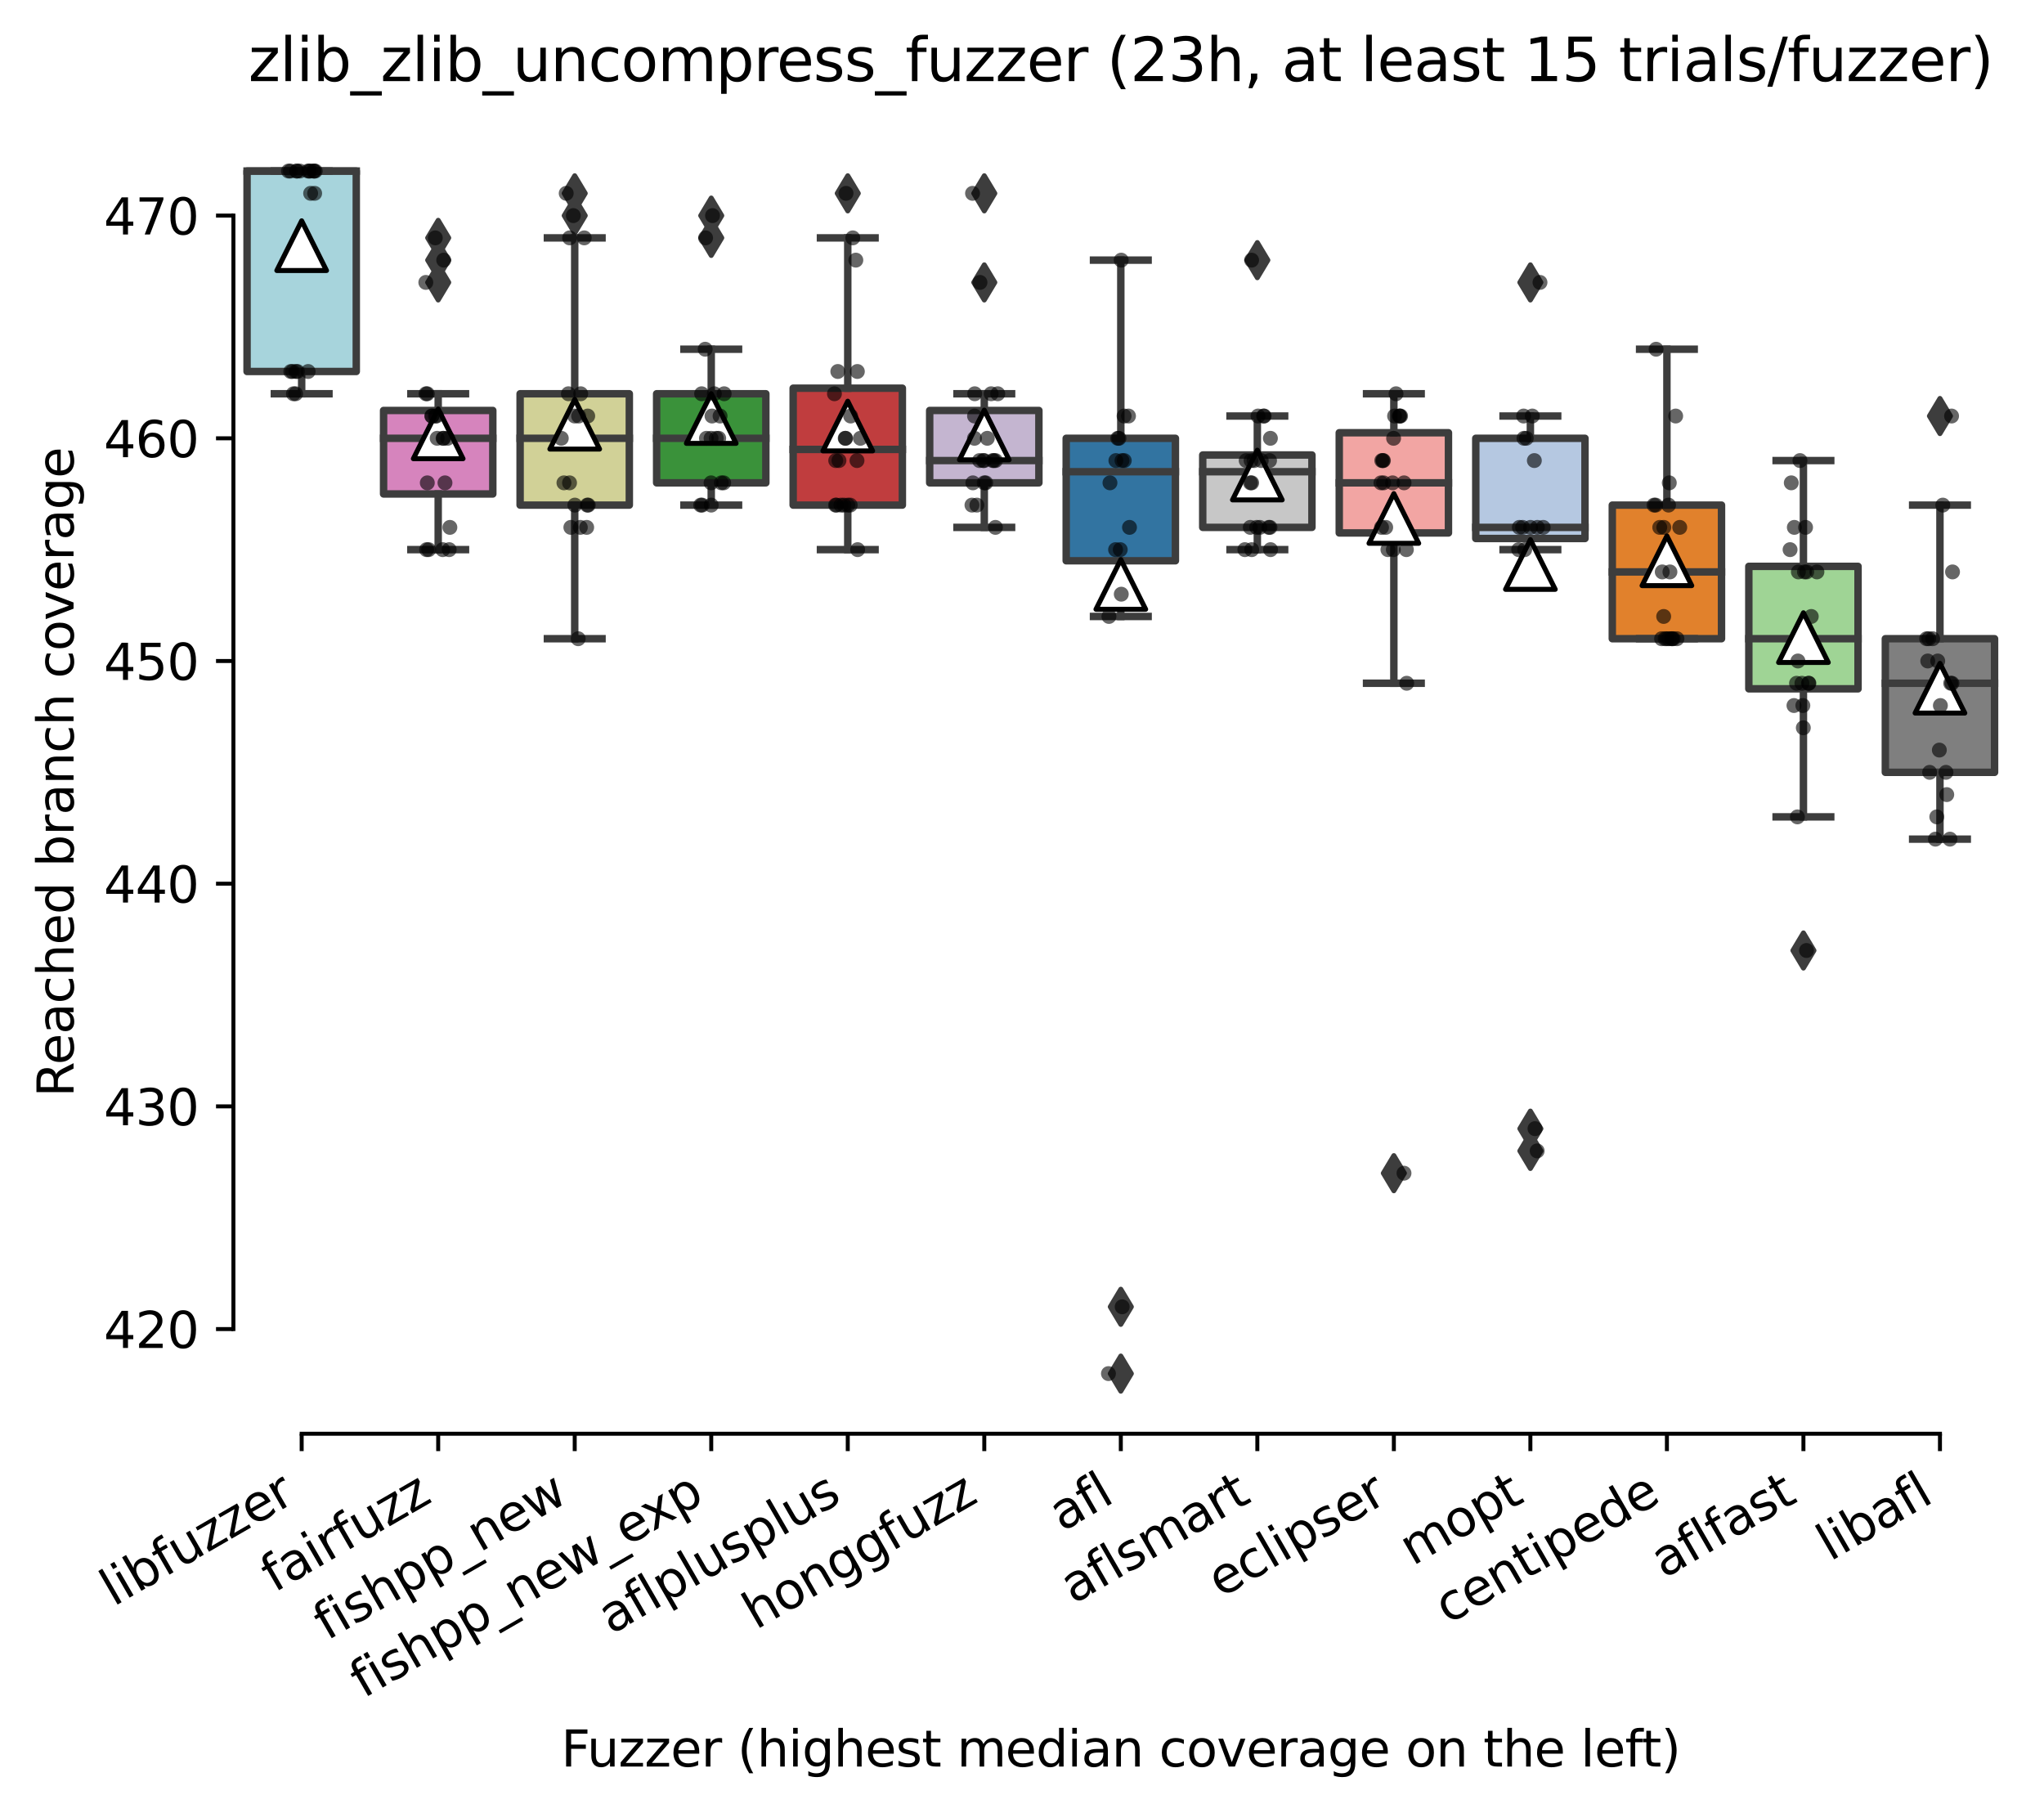 <?xml version="1.0" encoding="utf-8" standalone="no"?>
<!DOCTYPE svg PUBLIC "-//W3C//DTD SVG 1.1//EN"
  "http://www.w3.org/Graphics/SVG/1.1/DTD/svg11.dtd">
<svg xmlns:xlink="http://www.w3.org/1999/xlink" width="411.286pt" height="364.659pt" viewBox="0 0 411.286 364.659" xmlns="http://www.w3.org/2000/svg" version="1.1">
 <defs>
  <style type="text/css">*{stroke-linejoin: round; stroke-linecap: butt}</style>
 </defs>
 <g id="figure_1">
  <g id="patch_1">
   <path d="M 0 364.659 
L 411.286 364.659 
L 411.286 0 
L 0 0 
z
" style="fill: #ffffff"/>
  </g>
  <g id="axes_1">
   <g id="patch_2">
    <path d="M 46.966 288.43 
L 404.086 288.43 
L 404.086 22.318 
L 46.966 22.318 
z
" style="fill: #ffffff"/>
   </g>
   <g id="patch_3">
    <path d="M 49.713 74.734 
L 71.689 74.734 
L 71.689 34.414 
L 49.713 34.414 
L 49.713 74.734 
z
" clip-path="url(#p22b99c37ce)" style="fill: #a7d4dc; stroke: #3d3d3d; stroke-width: 1.5; stroke-linejoin: miter"/>
   </g>
   <g id="patch_4">
    <path d="M 77.183 99.374 
L 99.16 99.374 
L 99.16 82.574 
L 77.183 82.574 
L 77.183 99.374 
z
" clip-path="url(#p22b99c37ce)" style="fill: #d684bd; stroke: #3d3d3d; stroke-width: 1.5; stroke-linejoin: miter"/>
   </g>
   <g id="patch_5">
    <path d="M 104.654 101.614 
L 126.631 101.614 
L 126.631 79.214 
L 104.654 79.214 
L 104.654 101.614 
z
" clip-path="url(#p22b99c37ce)" style="fill: #d1d197; stroke: #3d3d3d; stroke-width: 1.5; stroke-linejoin: miter"/>
   </g>
   <g id="patch_6">
    <path d="M 132.125 97.134 
L 154.102 97.134 
L 154.102 79.214 
L 132.125 79.214 
L 132.125 97.134 
z
" clip-path="url(#p22b99c37ce)" style="fill: #3a923a; stroke: #3d3d3d; stroke-width: 1.5; stroke-linejoin: miter"/>
   </g>
   <g id="patch_7">
    <path d="M 159.596 101.614 
L 181.572 101.614 
L 181.572 78.094 
L 159.596 78.094 
L 159.596 101.614 
z
" clip-path="url(#p22b99c37ce)" style="fill: #c03d3e; stroke: #3d3d3d; stroke-width: 1.5; stroke-linejoin: miter"/>
   </g>
   <g id="patch_8">
    <path d="M 187.067 97.134 
L 209.043 97.134 
L 209.043 82.574 
L 187.067 82.574 
L 187.067 97.134 
z
" clip-path="url(#p22b99c37ce)" style="fill: #c4b5d0; stroke: #3d3d3d; stroke-width: 1.5; stroke-linejoin: miter"/>
   </g>
   <g id="patch_9">
    <path d="M 214.537 112.814 
L 236.514 112.814 
L 236.514 88.174 
L 214.537 88.174 
L 214.537 112.814 
z
" clip-path="url(#p22b99c37ce)" style="fill: #3274a1; stroke: #3d3d3d; stroke-width: 1.5; stroke-linejoin: miter"/>
   </g>
   <g id="patch_10">
    <path d="M 242.008 106.094 
L 263.985 106.094 
L 263.985 91.534 
L 242.008 91.534 
L 242.008 106.094 
z
" clip-path="url(#p22b99c37ce)" style="fill: #c7c7c7; stroke: #3d3d3d; stroke-width: 1.5; stroke-linejoin: miter"/>
   </g>
   <g id="patch_11">
    <path d="M 269.479 107.214 
L 291.455 107.214 
L 291.455 87.054 
L 269.479 87.054 
L 269.479 107.214 
z
" clip-path="url(#p22b99c37ce)" style="fill: #f2a5a3; stroke: #3d3d3d; stroke-width: 1.5; stroke-linejoin: miter"/>
   </g>
   <g id="patch_12">
    <path d="M 296.95 108.334 
L 318.926 108.334 
L 318.926 88.174 
L 296.95 88.174 
L 296.95 108.334 
z
" clip-path="url(#p22b99c37ce)" style="fill: #b5c8e1; stroke: #3d3d3d; stroke-width: 1.5; stroke-linejoin: miter"/>
   </g>
   <g id="patch_13">
    <path d="M 324.42 128.494 
L 346.397 128.494 
L 346.397 101.614 
L 324.42 101.614 
L 324.42 128.494 
z
" clip-path="url(#p22b99c37ce)" style="fill: #e1812c; stroke: #3d3d3d; stroke-width: 1.5; stroke-linejoin: miter"/>
   </g>
   <g id="patch_14">
    <path d="M 351.891 138.574 
L 373.868 138.574 
L 373.868 113.934 
L 351.891 113.934 
L 351.891 138.574 
z
" clip-path="url(#p22b99c37ce)" style="fill: #9fd495; stroke: #3d3d3d; stroke-width: 1.5; stroke-linejoin: miter"/>
   </g>
   <g id="patch_15">
    <path d="M 379.362 155.374 
L 401.339 155.374 
L 401.339 128.494 
L 379.362 128.494 
L 379.362 155.374 
z
" clip-path="url(#p22b99c37ce)" style="fill: #7f7f7f; stroke: #3d3d3d; stroke-width: 1.5; stroke-linejoin: miter"/>
   </g>
   <g id="matplotlib.axis_1">
    <g id="xtick_1">
     <g id="line2d_1">
      <defs>
       <path id="mb360cc8ac7" d="M 0 0 
L 0 3.5 
" style="stroke: #000000; stroke-width: 0.8"/>
      </defs>
      <g>
       <use xlink:href="#mb360cc8ac7" x="60.701" y="288.43" style="stroke: #000000; stroke-width: 0.8"/>
      </g>
     </g>
     <g id="text_1">
      <!-- libfuzzer -->
      <g transform="translate(22.835 323.272) rotate(-30) scale(0.1 -0.1)">
       <defs>
        <path id="DejaVuSans-6c" d="M 603 4863 
L 1178 4863 
L 1178 0 
L 603 0 
L 603 4863 
z
" transform="scale(0.016)"/>
        <path id="DejaVuSans-69" d="M 603 3500 
L 1178 3500 
L 1178 0 
L 603 0 
L 603 3500 
z
M 603 4863 
L 1178 4863 
L 1178 4134 
L 603 4134 
L 603 4863 
z
" transform="scale(0.016)"/>
        <path id="DejaVuSans-62" d="M 3116 1747 
Q 3116 2381 2855 2742 
Q 2594 3103 2138 3103 
Q 1681 3103 1420 2742 
Q 1159 2381 1159 1747 
Q 1159 1113 1420 752 
Q 1681 391 2138 391 
Q 2594 391 2855 752 
Q 3116 1113 3116 1747 
z
M 1159 2969 
Q 1341 3281 1617 3432 
Q 1894 3584 2278 3584 
Q 2916 3584 3314 3078 
Q 3713 2572 3713 1747 
Q 3713 922 3314 415 
Q 2916 -91 2278 -91 
Q 1894 -91 1617 61 
Q 1341 213 1159 525 
L 1159 0 
L 581 0 
L 581 4863 
L 1159 4863 
L 1159 2969 
z
" transform="scale(0.016)"/>
        <path id="DejaVuSans-66" d="M 2375 4863 
L 2375 4384 
L 1825 4384 
Q 1516 4384 1395 4259 
Q 1275 4134 1275 3809 
L 1275 3500 
L 2222 3500 
L 2222 3053 
L 1275 3053 
L 1275 0 
L 697 0 
L 697 3053 
L 147 3053 
L 147 3500 
L 697 3500 
L 697 3744 
Q 697 4328 969 4595 
Q 1241 4863 1831 4863 
L 2375 4863 
z
" transform="scale(0.016)"/>
        <path id="DejaVuSans-75" d="M 544 1381 
L 544 3500 
L 1119 3500 
L 1119 1403 
Q 1119 906 1312 657 
Q 1506 409 1894 409 
Q 2359 409 2629 706 
Q 2900 1003 2900 1516 
L 2900 3500 
L 3475 3500 
L 3475 0 
L 2900 0 
L 2900 538 
Q 2691 219 2414 64 
Q 2138 -91 1772 -91 
Q 1169 -91 856 284 
Q 544 659 544 1381 
z
M 1991 3584 
L 1991 3584 
z
" transform="scale(0.016)"/>
        <path id="DejaVuSans-7a" d="M 353 3500 
L 3084 3500 
L 3084 2975 
L 922 459 
L 3084 459 
L 3084 0 
L 275 0 
L 275 525 
L 2438 3041 
L 353 3041 
L 353 3500 
z
" transform="scale(0.016)"/>
        <path id="DejaVuSans-65" d="M 3597 1894 
L 3597 1613 
L 953 1613 
Q 991 1019 1311 708 
Q 1631 397 2203 397 
Q 2534 397 2845 478 
Q 3156 559 3463 722 
L 3463 178 
Q 3153 47 2828 -22 
Q 2503 -91 2169 -91 
Q 1331 -91 842 396 
Q 353 884 353 1716 
Q 353 2575 817 3079 
Q 1281 3584 2069 3584 
Q 2775 3584 3186 3129 
Q 3597 2675 3597 1894 
z
M 3022 2063 
Q 3016 2534 2758 2815 
Q 2500 3097 2075 3097 
Q 1594 3097 1305 2825 
Q 1016 2553 972 2059 
L 3022 2063 
z
" transform="scale(0.016)"/>
        <path id="DejaVuSans-72" d="M 2631 2963 
Q 2534 3019 2420 3045 
Q 2306 3072 2169 3072 
Q 1681 3072 1420 2755 
Q 1159 2438 1159 1844 
L 1159 0 
L 581 0 
L 581 3500 
L 1159 3500 
L 1159 2956 
Q 1341 3275 1631 3429 
Q 1922 3584 2338 3584 
Q 2397 3584 2469 3576 
Q 2541 3569 2628 3553 
L 2631 2963 
z
" transform="scale(0.016)"/>
       </defs>
       <use xlink:href="#DejaVuSans-6c"/>
       <use xlink:href="#DejaVuSans-69" x="27.783"/>
       <use xlink:href="#DejaVuSans-62" x="55.566"/>
       <use xlink:href="#DejaVuSans-66" x="119.043"/>
       <use xlink:href="#DejaVuSans-75" x="154.248"/>
       <use xlink:href="#DejaVuSans-7a" x="217.627"/>
       <use xlink:href="#DejaVuSans-7a" x="270.117"/>
       <use xlink:href="#DejaVuSans-65" x="322.607"/>
       <use xlink:href="#DejaVuSans-72" x="384.131"/>
      </g>
     </g>
    </g>
    <g id="xtick_2">
     <g id="line2d_2">
      <g>
       <use xlink:href="#mb360cc8ac7" x="88.172" y="288.43" style="stroke: #000000; stroke-width: 0.8"/>
      </g>
     </g>
     <g id="text_2">
      <!-- fairfuzz -->
      <g transform="translate(55.182 320.457) rotate(-30) scale(0.1 -0.1)">
       <defs>
        <path id="DejaVuSans-61" d="M 2194 1759 
Q 1497 1759 1228 1600 
Q 959 1441 959 1056 
Q 959 750 1161 570 
Q 1363 391 1709 391 
Q 2188 391 2477 730 
Q 2766 1069 2766 1631 
L 2766 1759 
L 2194 1759 
z
M 3341 1997 
L 3341 0 
L 2766 0 
L 2766 531 
Q 2569 213 2275 61 
Q 1981 -91 1556 -91 
Q 1019 -91 701 211 
Q 384 513 384 1019 
Q 384 1609 779 1909 
Q 1175 2209 1959 2209 
L 2766 2209 
L 2766 2266 
Q 2766 2663 2505 2880 
Q 2244 3097 1772 3097 
Q 1472 3097 1187 3025 
Q 903 2953 641 2809 
L 641 3341 
Q 956 3463 1253 3523 
Q 1550 3584 1831 3584 
Q 2591 3584 2966 3190 
Q 3341 2797 3341 1997 
z
" transform="scale(0.016)"/>
       </defs>
       <use xlink:href="#DejaVuSans-66"/>
       <use xlink:href="#DejaVuSans-61" x="35.205"/>
       <use xlink:href="#DejaVuSans-69" x="96.484"/>
       <use xlink:href="#DejaVuSans-72" x="124.268"/>
       <use xlink:href="#DejaVuSans-66" x="165.381"/>
       <use xlink:href="#DejaVuSans-75" x="200.586"/>
       <use xlink:href="#DejaVuSans-7a" x="263.965"/>
       <use xlink:href="#DejaVuSans-7a" x="316.455"/>
      </g>
     </g>
    </g>
    <g id="xtick_3">
     <g id="line2d_3">
      <g>
       <use xlink:href="#mb360cc8ac7" x="115.643" y="288.43" style="stroke: #000000; stroke-width: 0.8"/>
      </g>
     </g>
     <g id="text_3">
      <!-- fishpp_new -->
      <g transform="translate(65.784 330.116) rotate(-30) scale(0.1 -0.1)">
       <defs>
        <path id="DejaVuSans-73" d="M 2834 3397 
L 2834 2853 
Q 2591 2978 2328 3040 
Q 2066 3103 1784 3103 
Q 1356 3103 1142 2972 
Q 928 2841 928 2578 
Q 928 2378 1081 2264 
Q 1234 2150 1697 2047 
L 1894 2003 
Q 2506 1872 2764 1633 
Q 3022 1394 3022 966 
Q 3022 478 2636 193 
Q 2250 -91 1575 -91 
Q 1294 -91 989 -36 
Q 684 19 347 128 
L 347 722 
Q 666 556 975 473 
Q 1284 391 1588 391 
Q 1994 391 2212 530 
Q 2431 669 2431 922 
Q 2431 1156 2273 1281 
Q 2116 1406 1581 1522 
L 1381 1569 
Q 847 1681 609 1914 
Q 372 2147 372 2553 
Q 372 3047 722 3315 
Q 1072 3584 1716 3584 
Q 2034 3584 2315 3537 
Q 2597 3491 2834 3397 
z
" transform="scale(0.016)"/>
        <path id="DejaVuSans-68" d="M 3513 2113 
L 3513 0 
L 2938 0 
L 2938 2094 
Q 2938 2591 2744 2837 
Q 2550 3084 2163 3084 
Q 1697 3084 1428 2787 
Q 1159 2491 1159 1978 
L 1159 0 
L 581 0 
L 581 4863 
L 1159 4863 
L 1159 2956 
Q 1366 3272 1645 3428 
Q 1925 3584 2291 3584 
Q 2894 3584 3203 3211 
Q 3513 2838 3513 2113 
z
" transform="scale(0.016)"/>
        <path id="DejaVuSans-70" d="M 1159 525 
L 1159 -1331 
L 581 -1331 
L 581 3500 
L 1159 3500 
L 1159 2969 
Q 1341 3281 1617 3432 
Q 1894 3584 2278 3584 
Q 2916 3584 3314 3078 
Q 3713 2572 3713 1747 
Q 3713 922 3314 415 
Q 2916 -91 2278 -91 
Q 1894 -91 1617 61 
Q 1341 213 1159 525 
z
M 3116 1747 
Q 3116 2381 2855 2742 
Q 2594 3103 2138 3103 
Q 1681 3103 1420 2742 
Q 1159 2381 1159 1747 
Q 1159 1113 1420 752 
Q 1681 391 2138 391 
Q 2594 391 2855 752 
Q 3116 1113 3116 1747 
z
" transform="scale(0.016)"/>
        <path id="DejaVuSans-5f" d="M 3263 -1063 
L 3263 -1509 
L -63 -1509 
L -63 -1063 
L 3263 -1063 
z
" transform="scale(0.016)"/>
        <path id="DejaVuSans-6e" d="M 3513 2113 
L 3513 0 
L 2938 0 
L 2938 2094 
Q 2938 2591 2744 2837 
Q 2550 3084 2163 3084 
Q 1697 3084 1428 2787 
Q 1159 2491 1159 1978 
L 1159 0 
L 581 0 
L 581 3500 
L 1159 3500 
L 1159 2956 
Q 1366 3272 1645 3428 
Q 1925 3584 2291 3584 
Q 2894 3584 3203 3211 
Q 3513 2838 3513 2113 
z
" transform="scale(0.016)"/>
        <path id="DejaVuSans-77" d="M 269 3500 
L 844 3500 
L 1563 769 
L 2278 3500 
L 2956 3500 
L 3675 769 
L 4391 3500 
L 4966 3500 
L 4050 0 
L 3372 0 
L 2619 2869 
L 1863 0 
L 1184 0 
L 269 3500 
z
" transform="scale(0.016)"/>
       </defs>
       <use xlink:href="#DejaVuSans-66"/>
       <use xlink:href="#DejaVuSans-69" x="35.205"/>
       <use xlink:href="#DejaVuSans-73" x="62.988"/>
       <use xlink:href="#DejaVuSans-68" x="115.088"/>
       <use xlink:href="#DejaVuSans-70" x="178.467"/>
       <use xlink:href="#DejaVuSans-70" x="241.943"/>
       <use xlink:href="#DejaVuSans-5f" x="305.42"/>
       <use xlink:href="#DejaVuSans-6e" x="355.42"/>
       <use xlink:href="#DejaVuSans-65" x="418.799"/>
       <use xlink:href="#DejaVuSans-77" x="480.322"/>
      </g>
     </g>
    </g>
    <g id="xtick_4">
     <g id="line2d_4">
      <g>
       <use xlink:href="#mb360cc8ac7" x="143.113" y="288.43" style="stroke: #000000; stroke-width: 0.8"/>
      </g>
     </g>
     <g id="text_4">
      <!-- fishpp_new_exp -->
      <g transform="translate(73.123 341.739) rotate(-30) scale(0.1 -0.1)">
       <defs>
        <path id="DejaVuSans-78" d="M 3513 3500 
L 2247 1797 
L 3578 0 
L 2900 0 
L 1881 1375 
L 863 0 
L 184 0 
L 1544 1831 
L 300 3500 
L 978 3500 
L 1906 2253 
L 2834 3500 
L 3513 3500 
z
" transform="scale(0.016)"/>
       </defs>
       <use xlink:href="#DejaVuSans-66"/>
       <use xlink:href="#DejaVuSans-69" x="35.205"/>
       <use xlink:href="#DejaVuSans-73" x="62.988"/>
       <use xlink:href="#DejaVuSans-68" x="115.088"/>
       <use xlink:href="#DejaVuSans-70" x="178.467"/>
       <use xlink:href="#DejaVuSans-70" x="241.943"/>
       <use xlink:href="#DejaVuSans-5f" x="305.42"/>
       <use xlink:href="#DejaVuSans-6e" x="355.42"/>
       <use xlink:href="#DejaVuSans-65" x="418.799"/>
       <use xlink:href="#DejaVuSans-77" x="480.322"/>
       <use xlink:href="#DejaVuSans-5f" x="562.109"/>
       <use xlink:href="#DejaVuSans-65" x="612.109"/>
       <use xlink:href="#DejaVuSans-78" x="671.883"/>
       <use xlink:href="#DejaVuSans-70" x="731.062"/>
      </g>
     </g>
    </g>
    <g id="xtick_5">
     <g id="line2d_5">
      <g>
       <use xlink:href="#mb360cc8ac7" x="170.584" y="288.43" style="stroke: #000000; stroke-width: 0.8"/>
      </g>
     </g>
     <g id="text_5">
      <!-- aflplusplus -->
      <g transform="translate(122.975 328.897) rotate(-30) scale(0.1 -0.1)">
       <use xlink:href="#DejaVuSans-61"/>
       <use xlink:href="#DejaVuSans-66" x="61.279"/>
       <use xlink:href="#DejaVuSans-6c" x="96.484"/>
       <use xlink:href="#DejaVuSans-70" x="124.268"/>
       <use xlink:href="#DejaVuSans-6c" x="187.744"/>
       <use xlink:href="#DejaVuSans-75" x="215.527"/>
       <use xlink:href="#DejaVuSans-73" x="278.906"/>
       <use xlink:href="#DejaVuSans-70" x="331.006"/>
       <use xlink:href="#DejaVuSans-6c" x="394.482"/>
       <use xlink:href="#DejaVuSans-75" x="422.266"/>
       <use xlink:href="#DejaVuSans-73" x="485.645"/>
      </g>
     </g>
    </g>
    <g id="xtick_6">
     <g id="line2d_6">
      <g>
       <use xlink:href="#mb360cc8ac7" x="198.055" y="288.43" style="stroke: #000000; stroke-width: 0.8"/>
      </g>
     </g>
     <g id="text_6">
      <!-- honggfuzz -->
      <g transform="translate(152.116 327.933) rotate(-30) scale(0.1 -0.1)">
       <defs>
        <path id="DejaVuSans-6f" d="M 1959 3097 
Q 1497 3097 1228 2736 
Q 959 2375 959 1747 
Q 959 1119 1226 758 
Q 1494 397 1959 397 
Q 2419 397 2687 759 
Q 2956 1122 2956 1747 
Q 2956 2369 2687 2733 
Q 2419 3097 1959 3097 
z
M 1959 3584 
Q 2709 3584 3137 3096 
Q 3566 2609 3566 1747 
Q 3566 888 3137 398 
Q 2709 -91 1959 -91 
Q 1206 -91 779 398 
Q 353 888 353 1747 
Q 353 2609 779 3096 
Q 1206 3584 1959 3584 
z
" transform="scale(0.016)"/>
        <path id="DejaVuSans-67" d="M 2906 1791 
Q 2906 2416 2648 2759 
Q 2391 3103 1925 3103 
Q 1463 3103 1205 2759 
Q 947 2416 947 1791 
Q 947 1169 1205 825 
Q 1463 481 1925 481 
Q 2391 481 2648 825 
Q 2906 1169 2906 1791 
z
M 3481 434 
Q 3481 -459 3084 -895 
Q 2688 -1331 1869 -1331 
Q 1566 -1331 1297 -1286 
Q 1028 -1241 775 -1147 
L 775 -588 
Q 1028 -725 1275 -790 
Q 1522 -856 1778 -856 
Q 2344 -856 2625 -561 
Q 2906 -266 2906 331 
L 2906 616 
Q 2728 306 2450 153 
Q 2172 0 1784 0 
Q 1141 0 747 490 
Q 353 981 353 1791 
Q 353 2603 747 3093 
Q 1141 3584 1784 3584 
Q 2172 3584 2450 3431 
Q 2728 3278 2906 2969 
L 2906 3500 
L 3481 3500 
L 3481 434 
z
" transform="scale(0.016)"/>
       </defs>
       <use xlink:href="#DejaVuSans-68"/>
       <use xlink:href="#DejaVuSans-6f" x="63.379"/>
       <use xlink:href="#DejaVuSans-6e" x="124.561"/>
       <use xlink:href="#DejaVuSans-67" x="187.939"/>
       <use xlink:href="#DejaVuSans-67" x="251.416"/>
       <use xlink:href="#DejaVuSans-66" x="314.893"/>
       <use xlink:href="#DejaVuSans-75" x="350.098"/>
       <use xlink:href="#DejaVuSans-7a" x="413.477"/>
       <use xlink:href="#DejaVuSans-7a" x="465.967"/>
      </g>
     </g>
    </g>
    <g id="xtick_7">
     <g id="line2d_7">
      <g>
       <use xlink:href="#mb360cc8ac7" x="225.526" y="288.43" style="stroke: #000000; stroke-width: 0.8"/>
      </g>
     </g>
     <g id="text_7">
      <!-- afl -->
      <g transform="translate(213.724 308.224) rotate(-30) scale(0.1 -0.1)">
       <use xlink:href="#DejaVuSans-61"/>
       <use xlink:href="#DejaVuSans-66" x="61.279"/>
       <use xlink:href="#DejaVuSans-6c" x="96.484"/>
      </g>
     </g>
    </g>
    <g id="xtick_8">
     <g id="line2d_8">
      <g>
       <use xlink:href="#mb360cc8ac7" x="252.996" y="288.43" style="stroke: #000000; stroke-width: 0.8"/>
      </g>
     </g>
     <g id="text_8">
      <!-- aflsmart -->
      <g transform="translate(215.985 322.779) rotate(-30) scale(0.1 -0.1)">
       <defs>
        <path id="DejaVuSans-6d" d="M 3328 2828 
Q 3544 3216 3844 3400 
Q 4144 3584 4550 3584 
Q 5097 3584 5394 3201 
Q 5691 2819 5691 2113 
L 5691 0 
L 5113 0 
L 5113 2094 
Q 5113 2597 4934 2840 
Q 4756 3084 4391 3084 
Q 3944 3084 3684 2787 
Q 3425 2491 3425 1978 
L 3425 0 
L 2847 0 
L 2847 2094 
Q 2847 2600 2669 2842 
Q 2491 3084 2119 3084 
Q 1678 3084 1418 2786 
Q 1159 2488 1159 1978 
L 1159 0 
L 581 0 
L 581 3500 
L 1159 3500 
L 1159 2956 
Q 1356 3278 1631 3431 
Q 1906 3584 2284 3584 
Q 2666 3584 2933 3390 
Q 3200 3197 3328 2828 
z
" transform="scale(0.016)"/>
        <path id="DejaVuSans-74" d="M 1172 4494 
L 1172 3500 
L 2356 3500 
L 2356 3053 
L 1172 3053 
L 1172 1153 
Q 1172 725 1289 603 
Q 1406 481 1766 481 
L 2356 481 
L 2356 0 
L 1766 0 
Q 1100 0 847 248 
Q 594 497 594 1153 
L 594 3053 
L 172 3053 
L 172 3500 
L 594 3500 
L 594 4494 
L 1172 4494 
z
" transform="scale(0.016)"/>
       </defs>
       <use xlink:href="#DejaVuSans-61"/>
       <use xlink:href="#DejaVuSans-66" x="61.279"/>
       <use xlink:href="#DejaVuSans-6c" x="96.484"/>
       <use xlink:href="#DejaVuSans-73" x="124.268"/>
       <use xlink:href="#DejaVuSans-6d" x="176.367"/>
       <use xlink:href="#DejaVuSans-61" x="273.779"/>
       <use xlink:href="#DejaVuSans-72" x="335.059"/>
       <use xlink:href="#DejaVuSans-74" x="376.172"/>
      </g>
     </g>
    </g>
    <g id="xtick_9">
     <g id="line2d_9">
      <g>
       <use xlink:href="#mb360cc8ac7" x="280.467" y="288.43" style="stroke: #000000; stroke-width: 0.8"/>
      </g>
     </g>
     <g id="text_9">
      <!-- eclipser -->
      <g transform="translate(245.627 321.525) rotate(-30) scale(0.1 -0.1)">
       <defs>
        <path id="DejaVuSans-63" d="M 3122 3366 
L 3122 2828 
Q 2878 2963 2633 3030 
Q 2388 3097 2138 3097 
Q 1578 3097 1268 2742 
Q 959 2388 959 1747 
Q 959 1106 1268 751 
Q 1578 397 2138 397 
Q 2388 397 2633 464 
Q 2878 531 3122 666 
L 3122 134 
Q 2881 22 2623 -34 
Q 2366 -91 2075 -91 
Q 1284 -91 818 406 
Q 353 903 353 1747 
Q 353 2603 823 3093 
Q 1294 3584 2113 3584 
Q 2378 3584 2631 3529 
Q 2884 3475 3122 3366 
z
" transform="scale(0.016)"/>
       </defs>
       <use xlink:href="#DejaVuSans-65"/>
       <use xlink:href="#DejaVuSans-63" x="61.523"/>
       <use xlink:href="#DejaVuSans-6c" x="116.504"/>
       <use xlink:href="#DejaVuSans-69" x="144.287"/>
       <use xlink:href="#DejaVuSans-70" x="172.07"/>
       <use xlink:href="#DejaVuSans-73" x="235.547"/>
       <use xlink:href="#DejaVuSans-65" x="287.646"/>
       <use xlink:href="#DejaVuSans-72" x="349.17"/>
      </g>
     </g>
    </g>
    <g id="xtick_10">
     <g id="line2d_10">
      <g>
       <use xlink:href="#mb360cc8ac7" x="307.938" y="288.43" style="stroke: #000000; stroke-width: 0.8"/>
      </g>
     </g>
     <g id="text_10">
      <!-- mopt -->
      <g transform="translate(284.27 315.075) rotate(-30) scale(0.1 -0.1)">
       <use xlink:href="#DejaVuSans-6d"/>
       <use xlink:href="#DejaVuSans-6f" x="97.412"/>
       <use xlink:href="#DejaVuSans-70" x="158.594"/>
       <use xlink:href="#DejaVuSans-74" x="222.07"/>
      </g>
     </g>
    </g>
    <g id="xtick_11">
     <g id="line2d_11">
      <g>
       <use xlink:href="#mb360cc8ac7" x="335.409" y="288.43" style="stroke: #000000; stroke-width: 0.8"/>
      </g>
     </g>
     <g id="text_11">
      <!-- centipede -->
      <g transform="translate(291.336 326.856) rotate(-30) scale(0.1 -0.1)">
       <defs>
        <path id="DejaVuSans-64" d="M 2906 2969 
L 2906 4863 
L 3481 4863 
L 3481 0 
L 2906 0 
L 2906 525 
Q 2725 213 2448 61 
Q 2172 -91 1784 -91 
Q 1150 -91 751 415 
Q 353 922 353 1747 
Q 353 2572 751 3078 
Q 1150 3584 1784 3584 
Q 2172 3584 2448 3432 
Q 2725 3281 2906 2969 
z
M 947 1747 
Q 947 1113 1208 752 
Q 1469 391 1925 391 
Q 2381 391 2643 752 
Q 2906 1113 2906 1747 
Q 2906 2381 2643 2742 
Q 2381 3103 1925 3103 
Q 1469 3103 1208 2742 
Q 947 2381 947 1747 
z
" transform="scale(0.016)"/>
       </defs>
       <use xlink:href="#DejaVuSans-63"/>
       <use xlink:href="#DejaVuSans-65" x="54.98"/>
       <use xlink:href="#DejaVuSans-6e" x="116.504"/>
       <use xlink:href="#DejaVuSans-74" x="179.883"/>
       <use xlink:href="#DejaVuSans-69" x="219.092"/>
       <use xlink:href="#DejaVuSans-70" x="246.875"/>
       <use xlink:href="#DejaVuSans-65" x="310.352"/>
       <use xlink:href="#DejaVuSans-64" x="371.875"/>
       <use xlink:href="#DejaVuSans-65" x="435.352"/>
      </g>
     </g>
    </g>
    <g id="xtick_12">
     <g id="line2d_12">
      <g>
       <use xlink:href="#mb360cc8ac7" x="362.879" y="288.43" style="stroke: #000000; stroke-width: 0.8"/>
      </g>
     </g>
     <g id="text_12">
      <!-- aflfast -->
      <g transform="translate(334.816 317.613) rotate(-30) scale(0.1 -0.1)">
       <use xlink:href="#DejaVuSans-61"/>
       <use xlink:href="#DejaVuSans-66" x="61.279"/>
       <use xlink:href="#DejaVuSans-6c" x="96.484"/>
       <use xlink:href="#DejaVuSans-66" x="124.268"/>
       <use xlink:href="#DejaVuSans-61" x="159.473"/>
       <use xlink:href="#DejaVuSans-73" x="220.752"/>
       <use xlink:href="#DejaVuSans-74" x="272.852"/>
      </g>
     </g>
    </g>
    <g id="xtick_13">
     <g id="line2d_13">
      <g>
       <use xlink:href="#mb360cc8ac7" x="390.35" y="288.43" style="stroke: #000000; stroke-width: 0.8"/>
      </g>
     </g>
     <g id="text_13">
      <!-- libafl -->
      <g transform="translate(368.239 314.176) rotate(-30) scale(0.1 -0.1)">
       <use xlink:href="#DejaVuSans-6c"/>
       <use xlink:href="#DejaVuSans-69" x="27.783"/>
       <use xlink:href="#DejaVuSans-62" x="55.566"/>
       <use xlink:href="#DejaVuSans-61" x="119.043"/>
       <use xlink:href="#DejaVuSans-66" x="180.322"/>
       <use xlink:href="#DejaVuSans-6c" x="215.527"/>
      </g>
     </g>
    </g>
    <g id="text_14">
     <!-- Fuzzer (highest median coverage on the left) -->
     <g transform="translate(112.908 355.379) scale(0.1 -0.1)">
      <defs>
       <path id="DejaVuSans-46" d="M 628 4666 
L 3309 4666 
L 3309 4134 
L 1259 4134 
L 1259 2759 
L 3109 2759 
L 3109 2228 
L 1259 2228 
L 1259 0 
L 628 0 
L 628 4666 
z
" transform="scale(0.016)"/>
       <path id="DejaVuSans-20" transform="scale(0.016)"/>
       <path id="DejaVuSans-28" d="M 1984 4856 
Q 1566 4138 1362 3434 
Q 1159 2731 1159 2009 
Q 1159 1288 1364 580 
Q 1569 -128 1984 -844 
L 1484 -844 
Q 1016 -109 783 600 
Q 550 1309 550 2009 
Q 550 2706 781 3412 
Q 1013 4119 1484 4856 
L 1984 4856 
z
" transform="scale(0.016)"/>
       <path id="DejaVuSans-76" d="M 191 3500 
L 800 3500 
L 1894 563 
L 2988 3500 
L 3597 3500 
L 2284 0 
L 1503 0 
L 191 3500 
z
" transform="scale(0.016)"/>
       <path id="DejaVuSans-29" d="M 513 4856 
L 1013 4856 
Q 1481 4119 1714 3412 
Q 1947 2706 1947 2009 
Q 1947 1309 1714 600 
Q 1481 -109 1013 -844 
L 513 -844 
Q 928 -128 1133 580 
Q 1338 1288 1338 2009 
Q 1338 2731 1133 3434 
Q 928 4138 513 4856 
z
" transform="scale(0.016)"/>
      </defs>
      <use xlink:href="#DejaVuSans-46"/>
      <use xlink:href="#DejaVuSans-75" x="52.02"/>
      <use xlink:href="#DejaVuSans-7a" x="115.398"/>
      <use xlink:href="#DejaVuSans-7a" x="167.889"/>
      <use xlink:href="#DejaVuSans-65" x="220.379"/>
      <use xlink:href="#DejaVuSans-72" x="281.902"/>
      <use xlink:href="#DejaVuSans-20" x="323.016"/>
      <use xlink:href="#DejaVuSans-28" x="354.803"/>
      <use xlink:href="#DejaVuSans-68" x="393.816"/>
      <use xlink:href="#DejaVuSans-69" x="457.195"/>
      <use xlink:href="#DejaVuSans-67" x="484.979"/>
      <use xlink:href="#DejaVuSans-68" x="548.455"/>
      <use xlink:href="#DejaVuSans-65" x="611.834"/>
      <use xlink:href="#DejaVuSans-73" x="673.357"/>
      <use xlink:href="#DejaVuSans-74" x="725.457"/>
      <use xlink:href="#DejaVuSans-20" x="764.666"/>
      <use xlink:href="#DejaVuSans-6d" x="796.453"/>
      <use xlink:href="#DejaVuSans-65" x="893.865"/>
      <use xlink:href="#DejaVuSans-64" x="955.389"/>
      <use xlink:href="#DejaVuSans-69" x="1018.865"/>
      <use xlink:href="#DejaVuSans-61" x="1046.648"/>
      <use xlink:href="#DejaVuSans-6e" x="1107.928"/>
      <use xlink:href="#DejaVuSans-20" x="1171.307"/>
      <use xlink:href="#DejaVuSans-63" x="1203.094"/>
      <use xlink:href="#DejaVuSans-6f" x="1258.074"/>
      <use xlink:href="#DejaVuSans-76" x="1319.256"/>
      <use xlink:href="#DejaVuSans-65" x="1378.436"/>
      <use xlink:href="#DejaVuSans-72" x="1439.959"/>
      <use xlink:href="#DejaVuSans-61" x="1481.072"/>
      <use xlink:href="#DejaVuSans-67" x="1542.352"/>
      <use xlink:href="#DejaVuSans-65" x="1605.828"/>
      <use xlink:href="#DejaVuSans-20" x="1667.352"/>
      <use xlink:href="#DejaVuSans-6f" x="1699.139"/>
      <use xlink:href="#DejaVuSans-6e" x="1760.32"/>
      <use xlink:href="#DejaVuSans-20" x="1823.699"/>
      <use xlink:href="#DejaVuSans-74" x="1855.486"/>
      <use xlink:href="#DejaVuSans-68" x="1894.695"/>
      <use xlink:href="#DejaVuSans-65" x="1958.074"/>
      <use xlink:href="#DejaVuSans-20" x="2019.598"/>
      <use xlink:href="#DejaVuSans-6c" x="2051.385"/>
      <use xlink:href="#DejaVuSans-65" x="2079.168"/>
      <use xlink:href="#DejaVuSans-66" x="2140.691"/>
      <use xlink:href="#DejaVuSans-74" x="2174.146"/>
      <use xlink:href="#DejaVuSans-29" x="2213.355"/>
     </g>
    </g>
   </g>
   <g id="matplotlib.axis_2">
    <g id="ytick_1">
     <g id="line2d_14">
      <defs>
       <path id="m0c64fedf87" d="M 0 0 
L -3.5 0 
" style="stroke: #000000; stroke-width: 0.8"/>
      </defs>
      <g>
       <use xlink:href="#m0c64fedf87" x="46.966" y="267.374" style="stroke: #000000; stroke-width: 0.8"/>
      </g>
     </g>
     <g id="text_15">
      <!-- 420 -->
      <g transform="translate(20.878 271.173) scale(0.1 -0.1)">
       <defs>
        <path id="DejaVuSans-34" d="M 2419 4116 
L 825 1625 
L 2419 1625 
L 2419 4116 
z
M 2253 4666 
L 3047 4666 
L 3047 1625 
L 3713 1625 
L 3713 1100 
L 3047 1100 
L 3047 0 
L 2419 0 
L 2419 1100 
L 313 1100 
L 313 1709 
L 2253 4666 
z
" transform="scale(0.016)"/>
        <path id="DejaVuSans-32" d="M 1228 531 
L 3431 531 
L 3431 0 
L 469 0 
L 469 531 
Q 828 903 1448 1529 
Q 2069 2156 2228 2338 
Q 2531 2678 2651 2914 
Q 2772 3150 2772 3378 
Q 2772 3750 2511 3984 
Q 2250 4219 1831 4219 
Q 1534 4219 1204 4116 
Q 875 4013 500 3803 
L 500 4441 
Q 881 4594 1212 4672 
Q 1544 4750 1819 4750 
Q 2544 4750 2975 4387 
Q 3406 4025 3406 3419 
Q 3406 3131 3298 2873 
Q 3191 2616 2906 2266 
Q 2828 2175 2409 1742 
Q 1991 1309 1228 531 
z
" transform="scale(0.016)"/>
        <path id="DejaVuSans-30" d="M 2034 4250 
Q 1547 4250 1301 3770 
Q 1056 3291 1056 2328 
Q 1056 1369 1301 889 
Q 1547 409 2034 409 
Q 2525 409 2770 889 
Q 3016 1369 3016 2328 
Q 3016 3291 2770 3770 
Q 2525 4250 2034 4250 
z
M 2034 4750 
Q 2819 4750 3233 4129 
Q 3647 3509 3647 2328 
Q 3647 1150 3233 529 
Q 2819 -91 2034 -91 
Q 1250 -91 836 529 
Q 422 1150 422 2328 
Q 422 3509 836 4129 
Q 1250 4750 2034 4750 
z
" transform="scale(0.016)"/>
       </defs>
       <use xlink:href="#DejaVuSans-34"/>
       <use xlink:href="#DejaVuSans-32" x="63.623"/>
       <use xlink:href="#DejaVuSans-30" x="127.246"/>
      </g>
     </g>
    </g>
    <g id="ytick_2">
     <g id="line2d_15">
      <g>
       <use xlink:href="#m0c64fedf87" x="46.966" y="222.574" style="stroke: #000000; stroke-width: 0.8"/>
      </g>
     </g>
     <g id="text_16">
      <!-- 430 -->
      <g transform="translate(20.878 226.373) scale(0.1 -0.1)">
       <defs>
        <path id="DejaVuSans-33" d="M 2597 2516 
Q 3050 2419 3304 2112 
Q 3559 1806 3559 1356 
Q 3559 666 3084 287 
Q 2609 -91 1734 -91 
Q 1441 -91 1130 -33 
Q 819 25 488 141 
L 488 750 
Q 750 597 1062 519 
Q 1375 441 1716 441 
Q 2309 441 2620 675 
Q 2931 909 2931 1356 
Q 2931 1769 2642 2001 
Q 2353 2234 1838 2234 
L 1294 2234 
L 1294 2753 
L 1863 2753 
Q 2328 2753 2575 2939 
Q 2822 3125 2822 3475 
Q 2822 3834 2567 4026 
Q 2313 4219 1838 4219 
Q 1578 4219 1281 4162 
Q 984 4106 628 3988 
L 628 4550 
Q 988 4650 1302 4700 
Q 1616 4750 1894 4750 
Q 2613 4750 3031 4423 
Q 3450 4097 3450 3541 
Q 3450 3153 3228 2886 
Q 3006 2619 2597 2516 
z
" transform="scale(0.016)"/>
       </defs>
       <use xlink:href="#DejaVuSans-34"/>
       <use xlink:href="#DejaVuSans-33" x="63.623"/>
       <use xlink:href="#DejaVuSans-30" x="127.246"/>
      </g>
     </g>
    </g>
    <g id="ytick_3">
     <g id="line2d_16">
      <g>
       <use xlink:href="#m0c64fedf87" x="46.966" y="177.774" style="stroke: #000000; stroke-width: 0.8"/>
      </g>
     </g>
     <g id="text_17">
      <!-- 440 -->
      <g transform="translate(20.878 181.573) scale(0.1 -0.1)">
       <use xlink:href="#DejaVuSans-34"/>
       <use xlink:href="#DejaVuSans-34" x="63.623"/>
       <use xlink:href="#DejaVuSans-30" x="127.246"/>
      </g>
     </g>
    </g>
    <g id="ytick_4">
     <g id="line2d_17">
      <g>
       <use xlink:href="#m0c64fedf87" x="46.966" y="132.974" style="stroke: #000000; stroke-width: 0.8"/>
      </g>
     </g>
     <g id="text_18">
      <!-- 450 -->
      <g transform="translate(20.878 136.773) scale(0.1 -0.1)">
       <defs>
        <path id="DejaVuSans-35" d="M 691 4666 
L 3169 4666 
L 3169 4134 
L 1269 4134 
L 1269 2991 
Q 1406 3038 1543 3061 
Q 1681 3084 1819 3084 
Q 2600 3084 3056 2656 
Q 3513 2228 3513 1497 
Q 3513 744 3044 326 
Q 2575 -91 1722 -91 
Q 1428 -91 1123 -41 
Q 819 9 494 109 
L 494 744 
Q 775 591 1075 516 
Q 1375 441 1709 441 
Q 2250 441 2565 725 
Q 2881 1009 2881 1497 
Q 2881 1984 2565 2268 
Q 2250 2553 1709 2553 
Q 1456 2553 1204 2497 
Q 953 2441 691 2322 
L 691 4666 
z
" transform="scale(0.016)"/>
       </defs>
       <use xlink:href="#DejaVuSans-34"/>
       <use xlink:href="#DejaVuSans-35" x="63.623"/>
       <use xlink:href="#DejaVuSans-30" x="127.246"/>
      </g>
     </g>
    </g>
    <g id="ytick_5">
     <g id="line2d_18">
      <g>
       <use xlink:href="#m0c64fedf87" x="46.966" y="88.174" style="stroke: #000000; stroke-width: 0.8"/>
      </g>
     </g>
     <g id="text_19">
      <!-- 460 -->
      <g transform="translate(20.878 91.973) scale(0.1 -0.1)">
       <defs>
        <path id="DejaVuSans-36" d="M 2113 2584 
Q 1688 2584 1439 2293 
Q 1191 2003 1191 1497 
Q 1191 994 1439 701 
Q 1688 409 2113 409 
Q 2538 409 2786 701 
Q 3034 994 3034 1497 
Q 3034 2003 2786 2293 
Q 2538 2584 2113 2584 
z
M 3366 4563 
L 3366 3988 
Q 3128 4100 2886 4159 
Q 2644 4219 2406 4219 
Q 1781 4219 1451 3797 
Q 1122 3375 1075 2522 
Q 1259 2794 1537 2939 
Q 1816 3084 2150 3084 
Q 2853 3084 3261 2657 
Q 3669 2231 3669 1497 
Q 3669 778 3244 343 
Q 2819 -91 2113 -91 
Q 1303 -91 875 529 
Q 447 1150 447 2328 
Q 447 3434 972 4092 
Q 1497 4750 2381 4750 
Q 2619 4750 2861 4703 
Q 3103 4656 3366 4563 
z
" transform="scale(0.016)"/>
       </defs>
       <use xlink:href="#DejaVuSans-34"/>
       <use xlink:href="#DejaVuSans-36" x="63.623"/>
       <use xlink:href="#DejaVuSans-30" x="127.246"/>
      </g>
     </g>
    </g>
    <g id="ytick_6">
     <g id="line2d_19">
      <g>
       <use xlink:href="#m0c64fedf87" x="46.966" y="43.374" style="stroke: #000000; stroke-width: 0.8"/>
      </g>
     </g>
     <g id="text_20">
      <!-- 470 -->
      <g transform="translate(20.878 47.173) scale(0.1 -0.1)">
       <defs>
        <path id="DejaVuSans-37" d="M 525 4666 
L 3525 4666 
L 3525 4397 
L 1831 0 
L 1172 0 
L 2766 4134 
L 525 4134 
L 525 4666 
z
" transform="scale(0.016)"/>
       </defs>
       <use xlink:href="#DejaVuSans-34"/>
       <use xlink:href="#DejaVuSans-37" x="63.623"/>
       <use xlink:href="#DejaVuSans-30" x="127.246"/>
      </g>
     </g>
    </g>
    <g id="text_21">
     <!-- Reached branch coverage -->
     <g transform="translate(14.798 220.706) rotate(-90) scale(0.1 -0.1)">
      <defs>
       <path id="DejaVuSans-52" d="M 2841 2188 
Q 3044 2119 3236 1894 
Q 3428 1669 3622 1275 
L 4263 0 
L 3584 0 
L 2988 1197 
Q 2756 1666 2539 1819 
Q 2322 1972 1947 1972 
L 1259 1972 
L 1259 0 
L 628 0 
L 628 4666 
L 2053 4666 
Q 2853 4666 3247 4331 
Q 3641 3997 3641 3322 
Q 3641 2881 3436 2590 
Q 3231 2300 2841 2188 
z
M 1259 4147 
L 1259 2491 
L 2053 2491 
Q 2509 2491 2742 2702 
Q 2975 2913 2975 3322 
Q 2975 3731 2742 3939 
Q 2509 4147 2053 4147 
L 1259 4147 
z
" transform="scale(0.016)"/>
      </defs>
      <use xlink:href="#DejaVuSans-52"/>
      <use xlink:href="#DejaVuSans-65" x="64.982"/>
      <use xlink:href="#DejaVuSans-61" x="126.506"/>
      <use xlink:href="#DejaVuSans-63" x="187.785"/>
      <use xlink:href="#DejaVuSans-68" x="242.766"/>
      <use xlink:href="#DejaVuSans-65" x="306.145"/>
      <use xlink:href="#DejaVuSans-64" x="367.668"/>
      <use xlink:href="#DejaVuSans-20" x="431.145"/>
      <use xlink:href="#DejaVuSans-62" x="462.932"/>
      <use xlink:href="#DejaVuSans-72" x="526.408"/>
      <use xlink:href="#DejaVuSans-61" x="567.521"/>
      <use xlink:href="#DejaVuSans-6e" x="628.801"/>
      <use xlink:href="#DejaVuSans-63" x="692.18"/>
      <use xlink:href="#DejaVuSans-68" x="747.16"/>
      <use xlink:href="#DejaVuSans-20" x="810.539"/>
      <use xlink:href="#DejaVuSans-63" x="842.326"/>
      <use xlink:href="#DejaVuSans-6f" x="897.307"/>
      <use xlink:href="#DejaVuSans-76" x="958.488"/>
      <use xlink:href="#DejaVuSans-65" x="1017.668"/>
      <use xlink:href="#DejaVuSans-72" x="1079.191"/>
      <use xlink:href="#DejaVuSans-61" x="1120.305"/>
      <use xlink:href="#DejaVuSans-67" x="1181.584"/>
      <use xlink:href="#DejaVuSans-65" x="1245.061"/>
     </g>
    </g>
   </g>
   <g id="line2d_20">
    <path d="M 60.701 74.734 
L 60.701 79.214 
" clip-path="url(#p22b99c37ce)" style="fill: none; stroke: #3d3d3d; stroke-width: 1.5; stroke-linecap: square"/>
   </g>
   <g id="line2d_21">
    <path d="M 60.701 34.414 
L 60.701 34.414 
" clip-path="url(#p22b99c37ce)" style="fill: none; stroke: #3d3d3d; stroke-width: 1.5; stroke-linecap: square"/>
   </g>
   <g id="line2d_22">
    <path d="M 55.207 79.214 
L 66.195 79.214 
" clip-path="url(#p22b99c37ce)" style="fill: none; stroke: #3d3d3d; stroke-width: 1.5; stroke-linecap: square"/>
   </g>
   <g id="line2d_23">
    <path d="M 55.207 34.414 
L 66.195 34.414 
" clip-path="url(#p22b99c37ce)" style="fill: none; stroke: #3d3d3d; stroke-width: 1.5; stroke-linecap: square"/>
   </g>
   <g id="line2d_24"/>
   <g id="line2d_25">
    <path d="M 88.172 99.374 
L 88.172 110.574 
" clip-path="url(#p22b99c37ce)" style="fill: none; stroke: #3d3d3d; stroke-width: 1.5; stroke-linecap: square"/>
   </g>
   <g id="line2d_26">
    <path d="M 88.172 82.574 
L 88.172 79.214 
" clip-path="url(#p22b99c37ce)" style="fill: none; stroke: #3d3d3d; stroke-width: 1.5; stroke-linecap: square"/>
   </g>
   <g id="line2d_27">
    <path d="M 82.678 110.574 
L 93.666 110.574 
" clip-path="url(#p22b99c37ce)" style="fill: none; stroke: #3d3d3d; stroke-width: 1.5; stroke-linecap: square"/>
   </g>
   <g id="line2d_28">
    <path d="M 82.678 79.214 
L 93.666 79.214 
" clip-path="url(#p22b99c37ce)" style="fill: none; stroke: #3d3d3d; stroke-width: 1.5; stroke-linecap: square"/>
   </g>
   <g id="line2d_29">
    <defs>
     <path id="mb73ddce816" d="M -0 3.536 
L 2.121 0 
L -0 -3.536 
L -2.121 -0 
z
" style="stroke: #3d3d3d; stroke-linejoin: miter"/>
    </defs>
    <g clip-path="url(#p22b99c37ce)">
     <use xlink:href="#mb73ddce816" x="88.172" y="56.814" style="fill: #3d3d3d; stroke: #3d3d3d; stroke-linejoin: miter"/>
     <use xlink:href="#mb73ddce816" x="88.172" y="47.854" style="fill: #3d3d3d; stroke: #3d3d3d; stroke-linejoin: miter"/>
     <use xlink:href="#mb73ddce816" x="88.172" y="52.334" style="fill: #3d3d3d; stroke: #3d3d3d; stroke-linejoin: miter"/>
    </g>
   </g>
   <g id="line2d_30">
    <path d="M 115.643 101.614 
L 115.643 128.494 
" clip-path="url(#p22b99c37ce)" style="fill: none; stroke: #3d3d3d; stroke-width: 1.5; stroke-linecap: square"/>
   </g>
   <g id="line2d_31">
    <path d="M 115.643 79.214 
L 115.643 47.854 
" clip-path="url(#p22b99c37ce)" style="fill: none; stroke: #3d3d3d; stroke-width: 1.5; stroke-linecap: square"/>
   </g>
   <g id="line2d_32">
    <path d="M 110.148 128.494 
L 121.137 128.494 
" clip-path="url(#p22b99c37ce)" style="fill: none; stroke: #3d3d3d; stroke-width: 1.5; stroke-linecap: square"/>
   </g>
   <g id="line2d_33">
    <path d="M 110.148 47.854 
L 121.137 47.854 
" clip-path="url(#p22b99c37ce)" style="fill: none; stroke: #3d3d3d; stroke-width: 1.5; stroke-linecap: square"/>
   </g>
   <g id="line2d_34">
    <g clip-path="url(#p22b99c37ce)">
     <use xlink:href="#mb73ddce816" x="115.643" y="38.894" style="fill: #3d3d3d; stroke: #3d3d3d; stroke-linejoin: miter"/>
     <use xlink:href="#mb73ddce816" x="115.643" y="43.374" style="fill: #3d3d3d; stroke: #3d3d3d; stroke-linejoin: miter"/>
    </g>
   </g>
   <g id="line2d_35">
    <path d="M 143.113 97.134 
L 143.113 101.614 
" clip-path="url(#p22b99c37ce)" style="fill: none; stroke: #3d3d3d; stroke-width: 1.5; stroke-linecap: square"/>
   </g>
   <g id="line2d_36">
    <path d="M 143.113 79.214 
L 143.113 70.254 
" clip-path="url(#p22b99c37ce)" style="fill: none; stroke: #3d3d3d; stroke-width: 1.5; stroke-linecap: square"/>
   </g>
   <g id="line2d_37">
    <path d="M 137.619 101.614 
L 148.607 101.614 
" clip-path="url(#p22b99c37ce)" style="fill: none; stroke: #3d3d3d; stroke-width: 1.5; stroke-linecap: square"/>
   </g>
   <g id="line2d_38">
    <path d="M 137.619 70.254 
L 148.607 70.254 
" clip-path="url(#p22b99c37ce)" style="fill: none; stroke: #3d3d3d; stroke-width: 1.5; stroke-linecap: square"/>
   </g>
   <g id="line2d_39">
    <g clip-path="url(#p22b99c37ce)">
     <use xlink:href="#mb73ddce816" x="143.113" y="43.374" style="fill: #3d3d3d; stroke: #3d3d3d; stroke-linejoin: miter"/>
     <use xlink:href="#mb73ddce816" x="143.113" y="47.854" style="fill: #3d3d3d; stroke: #3d3d3d; stroke-linejoin: miter"/>
    </g>
   </g>
   <g id="line2d_40">
    <path d="M 170.584 101.614 
L 170.584 110.574 
" clip-path="url(#p22b99c37ce)" style="fill: none; stroke: #3d3d3d; stroke-width: 1.5; stroke-linecap: square"/>
   </g>
   <g id="line2d_41">
    <path d="M 170.584 78.094 
L 170.584 47.854 
" clip-path="url(#p22b99c37ce)" style="fill: none; stroke: #3d3d3d; stroke-width: 1.5; stroke-linecap: square"/>
   </g>
   <g id="line2d_42">
    <path d="M 165.09 110.574 
L 176.078 110.574 
" clip-path="url(#p22b99c37ce)" style="fill: none; stroke: #3d3d3d; stroke-width: 1.5; stroke-linecap: square"/>
   </g>
   <g id="line2d_43">
    <path d="M 165.09 47.854 
L 176.078 47.854 
" clip-path="url(#p22b99c37ce)" style="fill: none; stroke: #3d3d3d; stroke-width: 1.5; stroke-linecap: square"/>
   </g>
   <g id="line2d_44">
    <g clip-path="url(#p22b99c37ce)">
     <use xlink:href="#mb73ddce816" x="170.584" y="38.894" style="fill: #3d3d3d; stroke: #3d3d3d; stroke-linejoin: miter"/>
    </g>
   </g>
   <g id="line2d_45">
    <path d="M 198.055 97.134 
L 198.055 106.094 
" clip-path="url(#p22b99c37ce)" style="fill: none; stroke: #3d3d3d; stroke-width: 1.5; stroke-linecap: square"/>
   </g>
   <g id="line2d_46">
    <path d="M 198.055 82.574 
L 198.055 79.214 
" clip-path="url(#p22b99c37ce)" style="fill: none; stroke: #3d3d3d; stroke-width: 1.5; stroke-linecap: square"/>
   </g>
   <g id="line2d_47">
    <path d="M 192.561 106.094 
L 203.549 106.094 
" clip-path="url(#p22b99c37ce)" style="fill: none; stroke: #3d3d3d; stroke-width: 1.5; stroke-linecap: square"/>
   </g>
   <g id="line2d_48">
    <path d="M 192.561 79.214 
L 203.549 79.214 
" clip-path="url(#p22b99c37ce)" style="fill: none; stroke: #3d3d3d; stroke-width: 1.5; stroke-linecap: square"/>
   </g>
   <g id="line2d_49">
    <g clip-path="url(#p22b99c37ce)">
     <use xlink:href="#mb73ddce816" x="198.055" y="38.894" style="fill: #3d3d3d; stroke: #3d3d3d; stroke-linejoin: miter"/>
     <use xlink:href="#mb73ddce816" x="198.055" y="56.814" style="fill: #3d3d3d; stroke: #3d3d3d; stroke-linejoin: miter"/>
    </g>
   </g>
   <g id="line2d_50">
    <path d="M 225.526 112.814 
L 225.526 124.014 
" clip-path="url(#p22b99c37ce)" style="fill: none; stroke: #3d3d3d; stroke-width: 1.5; stroke-linecap: square"/>
   </g>
   <g id="line2d_51">
    <path d="M 225.526 88.174 
L 225.526 52.334 
" clip-path="url(#p22b99c37ce)" style="fill: none; stroke: #3d3d3d; stroke-width: 1.5; stroke-linecap: square"/>
   </g>
   <g id="line2d_52">
    <path d="M 220.031 124.014 
L 231.02 124.014 
" clip-path="url(#p22b99c37ce)" style="fill: none; stroke: #3d3d3d; stroke-width: 1.5; stroke-linecap: square"/>
   </g>
   <g id="line2d_53">
    <path d="M 220.031 52.334 
L 231.02 52.334 
" clip-path="url(#p22b99c37ce)" style="fill: none; stroke: #3d3d3d; stroke-width: 1.5; stroke-linecap: square"/>
   </g>
   <g id="line2d_54">
    <g clip-path="url(#p22b99c37ce)">
     <use xlink:href="#mb73ddce816" x="225.526" y="276.334" style="fill: #3d3d3d; stroke: #3d3d3d; stroke-linejoin: miter"/>
     <use xlink:href="#mb73ddce816" x="225.526" y="262.894" style="fill: #3d3d3d; stroke: #3d3d3d; stroke-linejoin: miter"/>
    </g>
   </g>
   <g id="line2d_55">
    <path d="M 252.996 106.094 
L 252.996 110.574 
" clip-path="url(#p22b99c37ce)" style="fill: none; stroke: #3d3d3d; stroke-width: 1.5; stroke-linecap: square"/>
   </g>
   <g id="line2d_56">
    <path d="M 252.996 91.534 
L 252.996 83.694 
" clip-path="url(#p22b99c37ce)" style="fill: none; stroke: #3d3d3d; stroke-width: 1.5; stroke-linecap: square"/>
   </g>
   <g id="line2d_57">
    <path d="M 247.502 110.574 
L 258.491 110.574 
" clip-path="url(#p22b99c37ce)" style="fill: none; stroke: #3d3d3d; stroke-width: 1.5; stroke-linecap: square"/>
   </g>
   <g id="line2d_58">
    <path d="M 247.502 83.694 
L 258.491 83.694 
" clip-path="url(#p22b99c37ce)" style="fill: none; stroke: #3d3d3d; stroke-width: 1.5; stroke-linecap: square"/>
   </g>
   <g id="line2d_59">
    <g clip-path="url(#p22b99c37ce)">
     <use xlink:href="#mb73ddce816" x="252.996" y="52.334" style="fill: #3d3d3d; stroke: #3d3d3d; stroke-linejoin: miter"/>
    </g>
   </g>
   <g id="line2d_60">
    <path d="M 280.467 107.214 
L 280.467 137.454 
" clip-path="url(#p22b99c37ce)" style="fill: none; stroke: #3d3d3d; stroke-width: 1.5; stroke-linecap: square"/>
   </g>
   <g id="line2d_61">
    <path d="M 280.467 87.054 
L 280.467 79.214 
" clip-path="url(#p22b99c37ce)" style="fill: none; stroke: #3d3d3d; stroke-width: 1.5; stroke-linecap: square"/>
   </g>
   <g id="line2d_62">
    <path d="M 274.973 137.454 
L 285.961 137.454 
" clip-path="url(#p22b99c37ce)" style="fill: none; stroke: #3d3d3d; stroke-width: 1.5; stroke-linecap: square"/>
   </g>
   <g id="line2d_63">
    <path d="M 274.973 79.214 
L 285.961 79.214 
" clip-path="url(#p22b99c37ce)" style="fill: none; stroke: #3d3d3d; stroke-width: 1.5; stroke-linecap: square"/>
   </g>
   <g id="line2d_64">
    <g clip-path="url(#p22b99c37ce)">
     <use xlink:href="#mb73ddce816" x="280.467" y="236.014" style="fill: #3d3d3d; stroke: #3d3d3d; stroke-linejoin: miter"/>
    </g>
   </g>
   <g id="line2d_65">
    <path d="M 307.938 108.334 
L 307.938 110.574 
" clip-path="url(#p22b99c37ce)" style="fill: none; stroke: #3d3d3d; stroke-width: 1.5; stroke-linecap: square"/>
   </g>
   <g id="line2d_66">
    <path d="M 307.938 88.174 
L 307.938 83.694 
" clip-path="url(#p22b99c37ce)" style="fill: none; stroke: #3d3d3d; stroke-width: 1.5; stroke-linecap: square"/>
   </g>
   <g id="line2d_67">
    <path d="M 302.444 110.574 
L 313.432 110.574 
" clip-path="url(#p22b99c37ce)" style="fill: none; stroke: #3d3d3d; stroke-width: 1.5; stroke-linecap: square"/>
   </g>
   <g id="line2d_68">
    <path d="M 302.444 83.694 
L 313.432 83.694 
" clip-path="url(#p22b99c37ce)" style="fill: none; stroke: #3d3d3d; stroke-width: 1.5; stroke-linecap: square"/>
   </g>
   <g id="line2d_69">
    <g clip-path="url(#p22b99c37ce)">
     <use xlink:href="#mb73ddce816" x="307.938" y="227.054" style="fill: #3d3d3d; stroke: #3d3d3d; stroke-linejoin: miter"/>
     <use xlink:href="#mb73ddce816" x="307.938" y="231.534" style="fill: #3d3d3d; stroke: #3d3d3d; stroke-linejoin: miter"/>
     <use xlink:href="#mb73ddce816" x="307.938" y="56.814" style="fill: #3d3d3d; stroke: #3d3d3d; stroke-linejoin: miter"/>
    </g>
   </g>
   <g id="line2d_70">
    <path d="M 335.409 128.494 
L 335.409 128.494 
" clip-path="url(#p22b99c37ce)" style="fill: none; stroke: #3d3d3d; stroke-width: 1.5; stroke-linecap: square"/>
   </g>
   <g id="line2d_71">
    <path d="M 335.409 101.614 
L 335.409 70.254 
" clip-path="url(#p22b99c37ce)" style="fill: none; stroke: #3d3d3d; stroke-width: 1.5; stroke-linecap: square"/>
   </g>
   <g id="line2d_72">
    <path d="M 329.915 128.494 
L 340.903 128.494 
" clip-path="url(#p22b99c37ce)" style="fill: none; stroke: #3d3d3d; stroke-width: 1.5; stroke-linecap: square"/>
   </g>
   <g id="line2d_73">
    <path d="M 329.915 70.254 
L 340.903 70.254 
" clip-path="url(#p22b99c37ce)" style="fill: none; stroke: #3d3d3d; stroke-width: 1.5; stroke-linecap: square"/>
   </g>
   <g id="line2d_74"/>
   <g id="line2d_75">
    <path d="M 362.879 138.574 
L 362.879 164.334 
" clip-path="url(#p22b99c37ce)" style="fill: none; stroke: #3d3d3d; stroke-width: 1.5; stroke-linecap: square"/>
   </g>
   <g id="line2d_76">
    <path d="M 362.879 113.934 
L 362.879 92.654 
" clip-path="url(#p22b99c37ce)" style="fill: none; stroke: #3d3d3d; stroke-width: 1.5; stroke-linecap: square"/>
   </g>
   <g id="line2d_77">
    <path d="M 357.385 164.334 
L 368.374 164.334 
" clip-path="url(#p22b99c37ce)" style="fill: none; stroke: #3d3d3d; stroke-width: 1.5; stroke-linecap: square"/>
   </g>
   <g id="line2d_78">
    <path d="M 357.385 92.654 
L 368.374 92.654 
" clip-path="url(#p22b99c37ce)" style="fill: none; stroke: #3d3d3d; stroke-width: 1.5; stroke-linecap: square"/>
   </g>
   <g id="line2d_79">
    <g clip-path="url(#p22b99c37ce)">
     <use xlink:href="#mb73ddce816" x="362.879" y="191.214" style="fill: #3d3d3d; stroke: #3d3d3d; stroke-linejoin: miter"/>
    </g>
   </g>
   <g id="line2d_80">
    <path d="M 390.35 155.374 
L 390.35 168.814 
" clip-path="url(#p22b99c37ce)" style="fill: none; stroke: #3d3d3d; stroke-width: 1.5; stroke-linecap: square"/>
   </g>
   <g id="line2d_81">
    <path d="M 390.35 128.494 
L 390.35 101.614 
" clip-path="url(#p22b99c37ce)" style="fill: none; stroke: #3d3d3d; stroke-width: 1.5; stroke-linecap: square"/>
   </g>
   <g id="line2d_82">
    <path d="M 384.856 168.814 
L 395.844 168.814 
" clip-path="url(#p22b99c37ce)" style="fill: none; stroke: #3d3d3d; stroke-width: 1.5; stroke-linecap: square"/>
   </g>
   <g id="line2d_83">
    <path d="M 384.856 101.614 
L 395.844 101.614 
" clip-path="url(#p22b99c37ce)" style="fill: none; stroke: #3d3d3d; stroke-width: 1.5; stroke-linecap: square"/>
   </g>
   <g id="line2d_84">
    <g clip-path="url(#p22b99c37ce)">
     <use xlink:href="#mb73ddce816" x="390.35" y="83.694" style="fill: #3d3d3d; stroke: #3d3d3d; stroke-linejoin: miter"/>
    </g>
   </g>
   <g id="line2d_85">
    <path d="M 49.713 34.414 
L 71.689 34.414 
" clip-path="url(#p22b99c37ce)" style="fill: none; stroke: #3d3d3d; stroke-width: 1.5; stroke-linecap: square"/>
   </g>
   <g id="line2d_86">
    <defs>
     <path id="m59d1fcca43" d="M 0 -5 
L -5 5 
L 5 5 
z
" style="stroke: #000000; stroke-linejoin: miter"/>
    </defs>
    <g clip-path="url(#p22b99c37ce)">
     <use xlink:href="#m59d1fcca43" x="60.701" y="49.422" style="fill: #ffffff; stroke: #000000; stroke-linejoin: miter"/>
    </g>
   </g>
   <g id="line2d_87">
    <path d="M 77.183 88.174 
L 99.16 88.174 
" clip-path="url(#p22b99c37ce)" style="fill: none; stroke: #3d3d3d; stroke-width: 1.5; stroke-linecap: square"/>
   </g>
   <g id="line2d_88">
    <g clip-path="url(#p22b99c37ce)">
     <use xlink:href="#m59d1fcca43" x="88.172" y="87.278" style="fill: #ffffff; stroke: #000000; stroke-linejoin: miter"/>
    </g>
   </g>
   <g id="line2d_89">
    <path d="M 104.654 88.174 
L 126.631 88.174 
" clip-path="url(#p22b99c37ce)" style="fill: none; stroke: #3d3d3d; stroke-width: 1.5; stroke-linecap: square"/>
   </g>
   <g id="line2d_90">
    <g clip-path="url(#p22b99c37ce)">
     <use xlink:href="#m59d1fcca43" x="115.643" y="85.345" style="fill: #ffffff; stroke: #000000; stroke-linejoin: miter"/>
    </g>
   </g>
   <g id="line2d_91">
    <path d="M 132.125 88.174 
L 154.102 88.174 
" clip-path="url(#p22b99c37ce)" style="fill: none; stroke: #3d3d3d; stroke-width: 1.5; stroke-linecap: square"/>
   </g>
   <g id="line2d_92">
    <g clip-path="url(#p22b99c37ce)">
     <use xlink:href="#m59d1fcca43" x="143.113" y="84.192" style="fill: #ffffff; stroke: #000000; stroke-linejoin: miter"/>
    </g>
   </g>
   <g id="line2d_93">
    <path d="M 159.596 90.414 
L 181.572 90.414 
" clip-path="url(#p22b99c37ce)" style="fill: none; stroke: #3d3d3d; stroke-width: 1.5; stroke-linecap: square"/>
   </g>
   <g id="line2d_94">
    <g clip-path="url(#p22b99c37ce)">
     <use xlink:href="#m59d1fcca43" x="170.584" y="85.71" style="fill: #ffffff; stroke: #000000; stroke-linejoin: miter"/>
    </g>
   </g>
   <g id="line2d_95">
    <path d="M 187.067 92.654 
L 209.043 92.654 
" clip-path="url(#p22b99c37ce)" style="fill: none; stroke: #3d3d3d; stroke-width: 1.5; stroke-linecap: square"/>
   </g>
   <g id="line2d_96">
    <g clip-path="url(#p22b99c37ce)">
     <use xlink:href="#m59d1fcca43" x="198.055" y="87.502" style="fill: #ffffff; stroke: #000000; stroke-linejoin: miter"/>
    </g>
   </g>
   <g id="line2d_97">
    <path d="M 214.537 94.894 
L 236.514 94.894 
" clip-path="url(#p22b99c37ce)" style="fill: none; stroke: #3d3d3d; stroke-width: 1.5; stroke-linecap: square"/>
   </g>
   <g id="line2d_98">
    <g clip-path="url(#p22b99c37ce)">
     <use xlink:href="#m59d1fcca43" x="225.526" y="117.574" style="fill: #ffffff; stroke: #000000; stroke-linejoin: miter"/>
    </g>
   </g>
   <g id="line2d_99">
    <path d="M 242.008 94.894 
L 263.985 94.894 
" clip-path="url(#p22b99c37ce)" style="fill: none; stroke: #3d3d3d; stroke-width: 1.5; stroke-linecap: square"/>
   </g>
   <g id="line2d_100">
    <g clip-path="url(#p22b99c37ce)">
     <use xlink:href="#m59d1fcca43" x="252.996" y="95.566" style="fill: #ffffff; stroke: #000000; stroke-linejoin: miter"/>
    </g>
   </g>
   <g id="line2d_101">
    <path d="M 269.479 97.134 
L 291.455 97.134 
" clip-path="url(#p22b99c37ce)" style="fill: none; stroke: #3d3d3d; stroke-width: 1.5; stroke-linecap: square"/>
   </g>
   <g id="line2d_102">
    <g clip-path="url(#p22b99c37ce)">
     <use xlink:href="#m59d1fcca43" x="280.467" y="104.302" style="fill: #ffffff; stroke: #000000; stroke-linejoin: miter"/>
    </g>
   </g>
   <g id="line2d_103">
    <path d="M 296.95 106.094 
L 318.926 106.094 
" clip-path="url(#p22b99c37ce)" style="fill: none; stroke: #3d3d3d; stroke-width: 1.5; stroke-linecap: square"/>
   </g>
   <g id="line2d_104">
    <g clip-path="url(#p22b99c37ce)">
     <use xlink:href="#m59d1fcca43" x="307.938" y="113.561" style="fill: #ffffff; stroke: #000000; stroke-linejoin: miter"/>
    </g>
   </g>
   <g id="line2d_105">
    <path d="M 324.42 115.054 
L 346.397 115.054 
" clip-path="url(#p22b99c37ce)" style="fill: none; stroke: #3d3d3d; stroke-width: 1.5; stroke-linecap: square"/>
   </g>
   <g id="line2d_106">
    <g clip-path="url(#p22b99c37ce)">
     <use xlink:href="#m59d1fcca43" x="335.409" y="112.814" style="fill: #ffffff; stroke: #000000; stroke-linejoin: miter"/>
    </g>
   </g>
   <g id="line2d_107">
    <path d="M 351.891 128.494 
L 373.868 128.494 
" clip-path="url(#p22b99c37ce)" style="fill: none; stroke: #3d3d3d; stroke-width: 1.5; stroke-linecap: square"/>
   </g>
   <g id="line2d_108">
    <g clip-path="url(#p22b99c37ce)">
     <use xlink:href="#m59d1fcca43" x="362.879" y="128.27" style="fill: #ffffff; stroke: #000000; stroke-linejoin: miter"/>
    </g>
   </g>
   <g id="line2d_109">
    <path d="M 379.362 137.454 
L 401.339 137.454 
" clip-path="url(#p22b99c37ce)" style="fill: none; stroke: #3d3d3d; stroke-width: 1.5; stroke-linecap: square"/>
   </g>
   <g id="line2d_110">
    <g clip-path="url(#p22b99c37ce)">
     <use xlink:href="#m59d1fcca43" x="390.35" y="138.45" style="fill: #ffffff; stroke: #000000; stroke-linejoin: miter"/>
    </g>
   </g>
   <g id="patch_16">
    <path d="M 46.966 267.374 
L 46.966 43.374 
" style="fill: none; stroke: #000000; stroke-width: 0.8; stroke-linejoin: miter; stroke-linecap: square"/>
   </g>
   <g id="patch_17">
    <path d="M 60.701 288.43 
L 390.35 288.43 
" style="fill: none; stroke: #000000; stroke-width: 0.8; stroke-linejoin: miter; stroke-linecap: square"/>
   </g>
   <g id="PathCollection_1">
    <defs>
     <path id="md4db4aaf22" d="M 0 1.5 
C 0.398 1.5 0.779 1.342 1.061 1.061 
C 1.342 0.779 1.5 0.398 1.5 0 
C 1.5 -0.398 1.342 -0.779 1.061 -1.061 
C 0.779 -1.342 0.398 -1.5 0 -1.5 
C -0.398 -1.5 -0.779 -1.342 -1.061 -1.061 
C -1.342 -0.779 -1.5 -0.398 -1.5 0 
C -1.5 0.398 -1.342 0.779 -1.061 1.061 
C -0.779 1.342 -0.398 1.5 0 1.5 
z
"/>
    </defs>
    <g clip-path="url(#p22b99c37ce)">
     <use xlink:href="#md4db4aaf22" x="63.19" y="34.414" style="fill-opacity: 0.6"/>
     <use xlink:href="#md4db4aaf22" x="62.505" y="38.894" style="fill-opacity: 0.6"/>
     <use xlink:href="#md4db4aaf22" x="63.103" y="34.414" style="fill-opacity: 0.6"/>
     <use xlink:href="#md4db4aaf22" x="59.481" y="79.214" style="fill-opacity: 0.6"/>
     <use xlink:href="#md4db4aaf22" x="59.046" y="79.214" style="fill-opacity: 0.6"/>
     <use xlink:href="#md4db4aaf22" x="61.98" y="34.414" style="fill-opacity: 0.6"/>
     <use xlink:href="#md4db4aaf22" x="59.546" y="74.734" style="fill-opacity: 0.6"/>
     <use xlink:href="#md4db4aaf22" x="63.435" y="34.414" style="fill-opacity: 0.6"/>
     <use xlink:href="#md4db4aaf22" x="58.503" y="74.734" style="fill-opacity: 0.6"/>
     <use xlink:href="#md4db4aaf22" x="58.858" y="74.734" style="fill-opacity: 0.6"/>
     <use xlink:href="#md4db4aaf22" x="59.707" y="34.414" style="fill-opacity: 0.6"/>
     <use xlink:href="#md4db4aaf22" x="62.007" y="74.734" style="fill-opacity: 0.6"/>
     <use xlink:href="#md4db4aaf22" x="60.335" y="34.414" style="fill-opacity: 0.6"/>
     <use xlink:href="#md4db4aaf22" x="62.452" y="34.414" style="fill-opacity: 0.6"/>
     <use xlink:href="#md4db4aaf22" x="59.748" y="34.414" style="fill-opacity: 0.6"/>
     <use xlink:href="#md4db4aaf22" x="58.049" y="34.414" style="fill-opacity: 0.6"/>
     <use xlink:href="#md4db4aaf22" x="59.845" y="74.734" style="fill-opacity: 0.6"/>
     <use xlink:href="#md4db4aaf22" x="58.438" y="34.414" style="fill-opacity: 0.6"/>
     <use xlink:href="#md4db4aaf22" x="63.313" y="38.894" style="fill-opacity: 0.6"/>
     <use xlink:href="#md4db4aaf22" x="62.208" y="34.414" style="fill-opacity: 0.6"/>
    </g>
   </g>
   <g id="PathCollection_2">
    <g clip-path="url(#p22b99c37ce)">
     <use xlink:href="#md4db4aaf22" x="85.682" y="56.814" style="fill-opacity: 0.6"/>
     <use xlink:href="#md4db4aaf22" x="89.244" y="88.174" style="fill-opacity: 0.6"/>
     <use xlink:href="#md4db4aaf22" x="89.155" y="88.174" style="fill-opacity: 0.6"/>
     <use xlink:href="#md4db4aaf22" x="86.943" y="83.694" style="fill-opacity: 0.6"/>
     <use xlink:href="#md4db4aaf22" x="89.538" y="97.134" style="fill-opacity: 0.6"/>
     <use xlink:href="#md4db4aaf22" x="85.836" y="110.574" style="fill-opacity: 0.6"/>
     <use xlink:href="#md4db4aaf22" x="90.522" y="106.094" style="fill-opacity: 0.6"/>
     <use xlink:href="#md4db4aaf22" x="87.823" y="83.694" style="fill-opacity: 0.6"/>
     <use xlink:href="#md4db4aaf22" x="90.066" y="88.174" style="fill-opacity: 0.6"/>
     <use xlink:href="#md4db4aaf22" x="85.715" y="79.214" style="fill-opacity: 0.6"/>
     <use xlink:href="#md4db4aaf22" x="87.586" y="47.854" style="fill-opacity: 0.6"/>
     <use xlink:href="#md4db4aaf22" x="85.981" y="97.134" style="fill-opacity: 0.6"/>
     <use xlink:href="#md4db4aaf22" x="85.977" y="79.214" style="fill-opacity: 0.6"/>
     <use xlink:href="#md4db4aaf22" x="87.964" y="88.174" style="fill-opacity: 0.6"/>
     <use xlink:href="#md4db4aaf22" x="90.384" y="110.574" style="fill-opacity: 0.6"/>
     <use xlink:href="#md4db4aaf22" x="89.285" y="52.334" style="fill-opacity: 0.6"/>
     <use xlink:href="#md4db4aaf22" x="89.085" y="110.574" style="fill-opacity: 0.6"/>
     <use xlink:href="#md4db4aaf22" x="86.874" y="83.694" style="fill-opacity: 0.6"/>
     <use xlink:href="#md4db4aaf22" x="87.601" y="83.694" style="fill-opacity: 0.6"/>
     <use xlink:href="#md4db4aaf22" x="86.252" y="110.574" style="fill-opacity: 0.6"/>
    </g>
   </g>
   <g id="PathCollection_3">
    <g clip-path="url(#p22b99c37ce)">
     <use xlink:href="#md4db4aaf22" x="116.771" y="106.094" style="fill-opacity: 0.6"/>
     <use xlink:href="#md4db4aaf22" x="116.344" y="128.494" style="fill-opacity: 0.6"/>
     <use xlink:href="#md4db4aaf22" x="114.374" y="79.214" style="fill-opacity: 0.6"/>
     <use xlink:href="#md4db4aaf22" x="118.367" y="101.614" style="fill-opacity: 0.6"/>
     <use xlink:href="#md4db4aaf22" x="113.474" y="97.134" style="fill-opacity: 0.6"/>
     <use xlink:href="#md4db4aaf22" x="114.601" y="97.134" style="fill-opacity: 0.6"/>
     <use xlink:href="#md4db4aaf22" x="112.941" y="88.174" style="fill-opacity: 0.6"/>
     <use xlink:href="#md4db4aaf22" x="113.931" y="38.894" style="fill-opacity: 0.6"/>
     <use xlink:href="#md4db4aaf22" x="118.157" y="101.614" style="fill-opacity: 0.6"/>
     <use xlink:href="#md4db4aaf22" x="115.64" y="83.694" style="fill-opacity: 0.6"/>
     <use xlink:href="#md4db4aaf22" x="118.258" y="83.694" style="fill-opacity: 0.6"/>
     <use xlink:href="#md4db4aaf22" x="114.866" y="106.094" style="fill-opacity: 0.6"/>
     <use xlink:href="#md4db4aaf22" x="116.431" y="83.694" style="fill-opacity: 0.6"/>
     <use xlink:href="#md4db4aaf22" x="116.847" y="79.214" style="fill-opacity: 0.6"/>
     <use xlink:href="#md4db4aaf22" x="118.048" y="106.094" style="fill-opacity: 0.6"/>
     <use xlink:href="#md4db4aaf22" x="114.62" y="47.854" style="fill-opacity: 0.6"/>
     <use xlink:href="#md4db4aaf22" x="117.559" y="47.854" style="fill-opacity: 0.6"/>
     <use xlink:href="#md4db4aaf22" x="115.67" y="101.614" style="fill-opacity: 0.6"/>
     <use xlink:href="#md4db4aaf22" x="115.363" y="43.374" style="fill-opacity: 0.6"/>
    </g>
   </g>
   <g id="PathCollection_4">
    <g clip-path="url(#p22b99c37ce)">
     <use xlink:href="#md4db4aaf22" x="145.144" y="97.134" style="fill-opacity: 0.6"/>
     <use xlink:href="#md4db4aaf22" x="144.141" y="88.174" style="fill-opacity: 0.6"/>
     <use xlink:href="#md4db4aaf22" x="141.274" y="101.614" style="fill-opacity: 0.6"/>
     <use xlink:href="#md4db4aaf22" x="141.179" y="79.214" style="fill-opacity: 0.6"/>
     <use xlink:href="#md4db4aaf22" x="145.613" y="97.134" style="fill-opacity: 0.6"/>
     <use xlink:href="#md4db4aaf22" x="140.988" y="101.614" style="fill-opacity: 0.6"/>
     <use xlink:href="#md4db4aaf22" x="143.73" y="79.214" style="fill-opacity: 0.6"/>
     <use xlink:href="#md4db4aaf22" x="142.15" y="88.174" style="fill-opacity: 0.6"/>
     <use xlink:href="#md4db4aaf22" x="143.373" y="43.374" style="fill-opacity: 0.6"/>
     <use xlink:href="#md4db4aaf22" x="144.614" y="88.174" style="fill-opacity: 0.6"/>
     <use xlink:href="#md4db4aaf22" x="141.974" y="47.854" style="fill-opacity: 0.6"/>
     <use xlink:href="#md4db4aaf22" x="143.269" y="83.694" style="fill-opacity: 0.6"/>
     <use xlink:href="#md4db4aaf22" x="143.107" y="101.614" style="fill-opacity: 0.6"/>
     <use xlink:href="#md4db4aaf22" x="145.71" y="79.214" style="fill-opacity: 0.6"/>
     <use xlink:href="#md4db4aaf22" x="143.08" y="88.174" style="fill-opacity: 0.6"/>
     <use xlink:href="#md4db4aaf22" x="144.894" y="83.694" style="fill-opacity: 0.6"/>
     <use xlink:href="#md4db4aaf22" x="143.081" y="97.134" style="fill-opacity: 0.6"/>
     <use xlink:href="#md4db4aaf22" x="141.895" y="70.254" style="fill-opacity: 0.6"/>
    </g>
   </g>
   <g id="PathCollection_5">
    <g clip-path="url(#p22b99c37ce)">
     <use xlink:href="#md4db4aaf22" x="170.15" y="88.174" style="fill-opacity: 0.6"/>
     <use xlink:href="#md4db4aaf22" x="169.219" y="101.614" style="fill-opacity: 0.6"/>
     <use xlink:href="#md4db4aaf22" x="172.514" y="74.734" style="fill-opacity: 0.6"/>
     <use xlink:href="#md4db4aaf22" x="172.207" y="52.334" style="fill-opacity: 0.6"/>
     <use xlink:href="#md4db4aaf22" x="170.233" y="38.894" style="fill-opacity: 0.6"/>
     <use xlink:href="#md4db4aaf22" x="172.44" y="92.654" style="fill-opacity: 0.6"/>
     <use xlink:href="#md4db4aaf22" x="173.12" y="88.174" style="fill-opacity: 0.6"/>
     <use xlink:href="#md4db4aaf22" x="168.584" y="74.734" style="fill-opacity: 0.6"/>
     <use xlink:href="#md4db4aaf22" x="167.903" y="79.214" style="fill-opacity: 0.6"/>
     <use xlink:href="#md4db4aaf22" x="171.593" y="47.854" style="fill-opacity: 0.6"/>
     <use xlink:href="#md4db4aaf22" x="171.074" y="101.614" style="fill-opacity: 0.6"/>
     <use xlink:href="#md4db4aaf22" x="168.163" y="92.654" style="fill-opacity: 0.6"/>
     <use xlink:href="#md4db4aaf22" x="168.324" y="101.614" style="fill-opacity: 0.6"/>
     <use xlink:href="#md4db4aaf22" x="171.168" y="83.694" style="fill-opacity: 0.6"/>
     <use xlink:href="#md4db4aaf22" x="168.129" y="101.614" style="fill-opacity: 0.6"/>
     <use xlink:href="#md4db4aaf22" x="170.583" y="101.614" style="fill-opacity: 0.6"/>
     <use xlink:href="#md4db4aaf22" x="169.806" y="101.614" style="fill-opacity: 0.6"/>
     <use xlink:href="#md4db4aaf22" x="168.813" y="92.654" style="fill-opacity: 0.6"/>
     <use xlink:href="#md4db4aaf22" x="170.07" y="88.174" style="fill-opacity: 0.6"/>
     <use xlink:href="#md4db4aaf22" x="172.572" y="110.574" style="fill-opacity: 0.6"/>
    </g>
   </g>
   <g id="PathCollection_6">
    <g clip-path="url(#p22b99c37ce)">
     <use xlink:href="#md4db4aaf22" x="199.433" y="79.214" style="fill-opacity: 0.6"/>
     <use xlink:href="#md4db4aaf22" x="198.031" y="92.654" style="fill-opacity: 0.6"/>
     <use xlink:href="#md4db4aaf22" x="195.691" y="38.894" style="fill-opacity: 0.6"/>
     <use xlink:href="#md4db4aaf22" x="200.317" y="92.654" style="fill-opacity: 0.6"/>
     <use xlink:href="#md4db4aaf22" x="199.991" y="92.654" style="fill-opacity: 0.6"/>
     <use xlink:href="#md4db4aaf22" x="196.092" y="83.694" style="fill-opacity: 0.6"/>
     <use xlink:href="#md4db4aaf22" x="195.758" y="97.134" style="fill-opacity: 0.6"/>
     <use xlink:href="#md4db4aaf22" x="197.093" y="92.654" style="fill-opacity: 0.6"/>
     <use xlink:href="#md4db4aaf22" x="196.079" y="88.174" style="fill-opacity: 0.6"/>
     <use xlink:href="#md4db4aaf22" x="196.129" y="79.214" style="fill-opacity: 0.6"/>
     <use xlink:href="#md4db4aaf22" x="199.746" y="92.654" style="fill-opacity: 0.6"/>
     <use xlink:href="#md4db4aaf22" x="195.575" y="101.614" style="fill-opacity: 0.6"/>
     <use xlink:href="#md4db4aaf22" x="198.348" y="97.134" style="fill-opacity: 0.6"/>
     <use xlink:href="#md4db4aaf22" x="196.565" y="101.614" style="fill-opacity: 0.6"/>
     <use xlink:href="#md4db4aaf22" x="198.04" y="97.134" style="fill-opacity: 0.6"/>
     <use xlink:href="#md4db4aaf22" x="200.297" y="106.094" style="fill-opacity: 0.6"/>
     <use xlink:href="#md4db4aaf22" x="197.822" y="92.654" style="fill-opacity: 0.6"/>
     <use xlink:href="#md4db4aaf22" x="198.661" y="88.174" style="fill-opacity: 0.6"/>
     <use xlink:href="#md4db4aaf22" x="197.19" y="56.814" style="fill-opacity: 0.6"/>
     <use xlink:href="#md4db4aaf22" x="200.768" y="79.214" style="fill-opacity: 0.6"/>
    </g>
   </g>
   <g id="PathCollection_7">
    <g clip-path="url(#p22b99c37ce)">
     <use xlink:href="#md4db4aaf22" x="225.152" y="88.174" style="fill-opacity: 0.6"/>
     <use xlink:href="#md4db4aaf22" x="223.343" y="97.134" style="fill-opacity: 0.6"/>
     <use xlink:href="#md4db4aaf22" x="224.909" y="88.174" style="fill-opacity: 0.6"/>
     <use xlink:href="#md4db4aaf22" x="224.536" y="92.654" style="fill-opacity: 0.6"/>
     <use xlink:href="#md4db4aaf22" x="227.275" y="106.094" style="fill-opacity: 0.6"/>
     <use xlink:href="#md4db4aaf22" x="223.04" y="276.334" style="fill-opacity: 0.6"/>
     <use xlink:href="#md4db4aaf22" x="225.602" y="52.334" style="fill-opacity: 0.6"/>
     <use xlink:href="#md4db4aaf22" x="226.219" y="92.654" style="fill-opacity: 0.6"/>
     <use xlink:href="#md4db4aaf22" x="227.072" y="83.694" style="fill-opacity: 0.6"/>
     <use xlink:href="#md4db4aaf22" x="225.801" y="262.894" style="fill-opacity: 0.6"/>
     <use xlink:href="#md4db4aaf22" x="224.475" y="110.574" style="fill-opacity: 0.6"/>
     <use xlink:href="#md4db4aaf22" x="225.411" y="110.574" style="fill-opacity: 0.6"/>
     <use xlink:href="#md4db4aaf22" x="225.765" y="92.654" style="fill-opacity: 0.6"/>
     <use xlink:href="#md4db4aaf22" x="225.619" y="119.534" style="fill-opacity: 0.6"/>
     <use xlink:href="#md4db4aaf22" x="223.137" y="124.014" style="fill-opacity: 0.6"/>
     <use xlink:href="#md4db4aaf22" x="226.185" y="83.694" style="fill-opacity: 0.6"/>
    </g>
   </g>
   <g id="PathCollection_8">
    <g clip-path="url(#p22b99c37ce)">
     <use xlink:href="#md4db4aaf22" x="251.581" y="106.094" style="fill-opacity: 0.6"/>
     <use xlink:href="#md4db4aaf22" x="250.488" y="110.574" style="fill-opacity: 0.6"/>
     <use xlink:href="#md4db4aaf22" x="253.503" y="106.094" style="fill-opacity: 0.6"/>
     <use xlink:href="#md4db4aaf22" x="252.875" y="106.094" style="fill-opacity: 0.6"/>
     <use xlink:href="#md4db4aaf22" x="255.626" y="88.174" style="fill-opacity: 0.6"/>
     <use xlink:href="#md4db4aaf22" x="253.785" y="92.654" style="fill-opacity: 0.6"/>
     <use xlink:href="#md4db4aaf22" x="252.343" y="92.654" style="fill-opacity: 0.6"/>
     <use xlink:href="#md4db4aaf22" x="254.25" y="83.694" style="fill-opacity: 0.6"/>
     <use xlink:href="#md4db4aaf22" x="250.752" y="92.654" style="fill-opacity: 0.6"/>
     <use xlink:href="#md4db4aaf22" x="251.841" y="52.334" style="fill-opacity: 0.6"/>
     <use xlink:href="#md4db4aaf22" x="251.616" y="97.134" style="fill-opacity: 0.6"/>
     <use xlink:href="#md4db4aaf22" x="251.854" y="97.134" style="fill-opacity: 0.6"/>
     <use xlink:href="#md4db4aaf22" x="253.134" y="83.694" style="fill-opacity: 0.6"/>
     <use xlink:href="#md4db4aaf22" x="254.361" y="83.694" style="fill-opacity: 0.6"/>
     <use xlink:href="#md4db4aaf22" x="251.866" y="110.574" style="fill-opacity: 0.6"/>
     <use xlink:href="#md4db4aaf22" x="255.293" y="106.094" style="fill-opacity: 0.6"/>
     <use xlink:href="#md4db4aaf22" x="255.452" y="92.654" style="fill-opacity: 0.6"/>
     <use xlink:href="#md4db4aaf22" x="251.739" y="92.654" style="fill-opacity: 0.6"/>
     <use xlink:href="#md4db4aaf22" x="255.655" y="110.574" style="fill-opacity: 0.6"/>
     <use xlink:href="#md4db4aaf22" x="255.545" y="106.094" style="fill-opacity: 0.6"/>
    </g>
   </g>
   <g id="PathCollection_9">
    <g clip-path="url(#p22b99c37ce)">
     <use xlink:href="#md4db4aaf22" x="278.034" y="92.654" style="fill-opacity: 0.6"/>
     <use xlink:href="#md4db4aaf22" x="280.21" y="97.134" style="fill-opacity: 0.6"/>
     <use xlink:href="#md4db4aaf22" x="282.985" y="110.574" style="fill-opacity: 0.6"/>
     <use xlink:href="#md4db4aaf22" x="278.406" y="97.134" style="fill-opacity: 0.6"/>
     <use xlink:href="#md4db4aaf22" x="278.247" y="92.654" style="fill-opacity: 0.6"/>
     <use xlink:href="#md4db4aaf22" x="281.598" y="83.694" style="fill-opacity: 0.6"/>
     <use xlink:href="#md4db4aaf22" x="280.904" y="79.214" style="fill-opacity: 0.6"/>
     <use xlink:href="#md4db4aaf22" x="280.362" y="110.574" style="fill-opacity: 0.6"/>
     <use xlink:href="#md4db4aaf22" x="278.824" y="106.094" style="fill-opacity: 0.6"/>
     <use xlink:href="#md4db4aaf22" x="280.614" y="83.694" style="fill-opacity: 0.6"/>
     <use xlink:href="#md4db4aaf22" x="283.053" y="137.454" style="fill-opacity: 0.6"/>
     <use xlink:href="#md4db4aaf22" x="280.416" y="88.174" style="fill-opacity: 0.6"/>
     <use xlink:href="#md4db4aaf22" x="281.817" y="83.694" style="fill-opacity: 0.6"/>
     <use xlink:href="#md4db4aaf22" x="282.516" y="97.134" style="fill-opacity: 0.6"/>
     <use xlink:href="#md4db4aaf22" x="282.508" y="236.014" style="fill-opacity: 0.6"/>
     <use xlink:href="#md4db4aaf22" x="277.986" y="106.094" style="fill-opacity: 0.6"/>
     <use xlink:href="#md4db4aaf22" x="277.869" y="97.134" style="fill-opacity: 0.6"/>
     <use xlink:href="#md4db4aaf22" x="281.612" y="83.694" style="fill-opacity: 0.6"/>
     <use xlink:href="#md4db4aaf22" x="278.358" y="92.654" style="fill-opacity: 0.6"/>
     <use xlink:href="#md4db4aaf22" x="279.275" y="110.574" style="fill-opacity: 0.6"/>
    </g>
   </g>
   <g id="PathCollection_10">
    <g clip-path="url(#p22b99c37ce)">
     <use xlink:href="#md4db4aaf22" x="305.718" y="106.094" style="fill-opacity: 0.6"/>
     <use xlink:href="#md4db4aaf22" x="310.515" y="106.094" style="fill-opacity: 0.6"/>
     <use xlink:href="#md4db4aaf22" x="309.872" y="56.814" style="fill-opacity: 0.6"/>
     <use xlink:href="#md4db4aaf22" x="306.649" y="88.174" style="fill-opacity: 0.6"/>
     <use xlink:href="#md4db4aaf22" x="306.791" y="110.574" style="fill-opacity: 0.6"/>
     <use xlink:href="#md4db4aaf22" x="308.866" y="227.054" style="fill-opacity: 0.6"/>
     <use xlink:href="#md4db4aaf22" x="307.959" y="106.094" style="fill-opacity: 0.6"/>
     <use xlink:href="#md4db4aaf22" x="308.736" y="92.654" style="fill-opacity: 0.6"/>
     <use xlink:href="#md4db4aaf22" x="308.321" y="83.694" style="fill-opacity: 0.6"/>
     <use xlink:href="#md4db4aaf22" x="305.585" y="110.574" style="fill-opacity: 0.6"/>
     <use xlink:href="#md4db4aaf22" x="306.574" y="83.694" style="fill-opacity: 0.6"/>
     <use xlink:href="#md4db4aaf22" x="309.346" y="106.094" style="fill-opacity: 0.6"/>
     <use xlink:href="#md4db4aaf22" x="306.377" y="106.094" style="fill-opacity: 0.6"/>
     <use xlink:href="#md4db4aaf22" x="309.303" y="231.534" style="fill-opacity: 0.6"/>
     <use xlink:href="#md4db4aaf22" x="307.109" y="88.174" style="fill-opacity: 0.6"/>
    </g>
   </g>
   <g id="PathCollection_11">
    <g clip-path="url(#p22b99c37ce)">
     <use xlink:href="#md4db4aaf22" x="337.429" y="128.494" style="fill-opacity: 0.6"/>
     <use xlink:href="#md4db4aaf22" x="332.812" y="101.614" style="fill-opacity: 0.6"/>
     <use xlink:href="#md4db4aaf22" x="333.234" y="70.254" style="fill-opacity: 0.6"/>
     <use xlink:href="#md4db4aaf22" x="333.968" y="106.094" style="fill-opacity: 0.6"/>
     <use xlink:href="#md4db4aaf22" x="334.338" y="128.494" style="fill-opacity: 0.6"/>
     <use xlink:href="#md4db4aaf22" x="335.81" y="128.494" style="fill-opacity: 0.6"/>
     <use xlink:href="#md4db4aaf22" x="335.392" y="128.494" style="fill-opacity: 0.6"/>
     <use xlink:href="#md4db4aaf22" x="335.889" y="97.134" style="fill-opacity: 0.6"/>
     <use xlink:href="#md4db4aaf22" x="335.739" y="101.614" style="fill-opacity: 0.6"/>
     <use xlink:href="#md4db4aaf22" x="334.76" y="124.014" style="fill-opacity: 0.6"/>
     <use xlink:href="#md4db4aaf22" x="336.663" y="128.494" style="fill-opacity: 0.6"/>
     <use xlink:href="#md4db4aaf22" x="336.459" y="128.494" style="fill-opacity: 0.6"/>
     <use xlink:href="#md4db4aaf22" x="337.992" y="106.094" style="fill-opacity: 0.6"/>
     <use xlink:href="#md4db4aaf22" x="336.322" y="128.494" style="fill-opacity: 0.6"/>
     <use xlink:href="#md4db4aaf22" x="336.017" y="115.054" style="fill-opacity: 0.6"/>
     <use xlink:href="#md4db4aaf22" x="335.053" y="128.494" style="fill-opacity: 0.6"/>
     <use xlink:href="#md4db4aaf22" x="337.172" y="83.694" style="fill-opacity: 0.6"/>
     <use xlink:href="#md4db4aaf22" x="333.149" y="101.614" style="fill-opacity: 0.6"/>
     <use xlink:href="#md4db4aaf22" x="334.473" y="115.054" style="fill-opacity: 0.6"/>
     <use xlink:href="#md4db4aaf22" x="334.781" y="106.094" style="fill-opacity: 0.6"/>
    </g>
   </g>
   <g id="PathCollection_12">
    <g clip-path="url(#p22b99c37ce)">
     <use xlink:href="#md4db4aaf22" x="364.456" y="124.014" style="fill-opacity: 0.6"/>
     <use xlink:href="#md4db4aaf22" x="363.898" y="137.454" style="fill-opacity: 0.6"/>
     <use xlink:href="#md4db4aaf22" x="360.192" y="110.574" style="fill-opacity: 0.6"/>
     <use xlink:href="#md4db4aaf22" x="362.576" y="137.454" style="fill-opacity: 0.6"/>
     <use xlink:href="#md4db4aaf22" x="362.763" y="141.934" style="fill-opacity: 0.6"/>
     <use xlink:href="#md4db4aaf22" x="363.532" y="115.054" style="fill-opacity: 0.6"/>
     <use xlink:href="#md4db4aaf22" x="361.862" y="115.054" style="fill-opacity: 0.6"/>
     <use xlink:href="#md4db4aaf22" x="361.668" y="164.334" style="fill-opacity: 0.6"/>
     <use xlink:href="#md4db4aaf22" x="360.976" y="141.934" style="fill-opacity: 0.6"/>
     <use xlink:href="#md4db4aaf22" x="365.596" y="115.054" style="fill-opacity: 0.6"/>
     <use xlink:href="#md4db4aaf22" x="362.182" y="92.654" style="fill-opacity: 0.6"/>
     <use xlink:href="#md4db4aaf22" x="361.495" y="137.454" style="fill-opacity: 0.6"/>
     <use xlink:href="#md4db4aaf22" x="363.984" y="137.454" style="fill-opacity: 0.6"/>
     <use xlink:href="#md4db4aaf22" x="362.857" y="146.414" style="fill-opacity: 0.6"/>
     <use xlink:href="#md4db4aaf22" x="363.087" y="115.054" style="fill-opacity: 0.6"/>
     <use xlink:href="#md4db4aaf22" x="363.496" y="191.214" style="fill-opacity: 0.6"/>
     <use xlink:href="#md4db4aaf22" x="361.047" y="106.094" style="fill-opacity: 0.6"/>
     <use xlink:href="#md4db4aaf22" x="360.435" y="97.134" style="fill-opacity: 0.6"/>
     <use xlink:href="#md4db4aaf22" x="361.773" y="132.974" style="fill-opacity: 0.6"/>
     <use xlink:href="#md4db4aaf22" x="363.309" y="106.094" style="fill-opacity: 0.6"/>
    </g>
   </g>
   <g id="PathCollection_13">
    <g clip-path="url(#p22b99c37ce)">
     <use xlink:href="#md4db4aaf22" x="391.559" y="155.374" style="fill-opacity: 0.6"/>
     <use xlink:href="#md4db4aaf22" x="388.274" y="155.374" style="fill-opacity: 0.6"/>
     <use xlink:href="#md4db4aaf22" x="392.879" y="115.054" style="fill-opacity: 0.6"/>
     <use xlink:href="#md4db4aaf22" x="388.088" y="128.494" style="fill-opacity: 0.6"/>
     <use xlink:href="#md4db4aaf22" x="392.766" y="137.454" style="fill-opacity: 0.6"/>
     <use xlink:href="#md4db4aaf22" x="389.437" y="168.814" style="fill-opacity: 0.6"/>
     <use xlink:href="#md4db4aaf22" x="392.516" y="137.454" style="fill-opacity: 0.6"/>
     <use xlink:href="#md4db4aaf22" x="390.438" y="141.934" style="fill-opacity: 0.6"/>
     <use xlink:href="#md4db4aaf22" x="387.672" y="128.494" style="fill-opacity: 0.6"/>
     <use xlink:href="#md4db4aaf22" x="389.902" y="132.974" style="fill-opacity: 0.6"/>
     <use xlink:href="#md4db4aaf22" x="392.687" y="83.694" style="fill-opacity: 0.6"/>
     <use xlink:href="#md4db4aaf22" x="390.228" y="150.894" style="fill-opacity: 0.6"/>
     <use xlink:href="#md4db4aaf22" x="387.895" y="132.974" style="fill-opacity: 0.6"/>
     <use xlink:href="#md4db4aaf22" x="390.926" y="101.614" style="fill-opacity: 0.6"/>
     <use xlink:href="#md4db4aaf22" x="391.717" y="159.854" style="fill-opacity: 0.6"/>
     <use xlink:href="#md4db4aaf22" x="388.878" y="128.494" style="fill-opacity: 0.6"/>
     <use xlink:href="#md4db4aaf22" x="392.365" y="168.814" style="fill-opacity: 0.6"/>
     <use xlink:href="#md4db4aaf22" x="389.714" y="164.334" style="fill-opacity: 0.6"/>
    </g>
   </g>
   <g id="text_22">
    <!-- zlib_zlib_uncompress_fuzzer (23h, at least 15 trials/fuzzer) -->
    <g transform="translate(49.982 16.318) scale(0.12 -0.12)">
     <defs>
      <path id="DejaVuSans-2c" d="M 750 794 
L 1409 794 
L 1409 256 
L 897 -744 
L 494 -744 
L 750 256 
L 750 794 
z
" transform="scale(0.016)"/>
      <path id="DejaVuSans-31" d="M 794 531 
L 1825 531 
L 1825 4091 
L 703 3866 
L 703 4441 
L 1819 4666 
L 2450 4666 
L 2450 531 
L 3481 531 
L 3481 0 
L 794 0 
L 794 531 
z
" transform="scale(0.016)"/>
      <path id="DejaVuSans-2f" d="M 1625 4666 
L 2156 4666 
L 531 -594 
L 0 -594 
L 1625 4666 
z
" transform="scale(0.016)"/>
     </defs>
     <use xlink:href="#DejaVuSans-7a"/>
     <use xlink:href="#DejaVuSans-6c" x="52.49"/>
     <use xlink:href="#DejaVuSans-69" x="80.273"/>
     <use xlink:href="#DejaVuSans-62" x="108.057"/>
     <use xlink:href="#DejaVuSans-5f" x="171.533"/>
     <use xlink:href="#DejaVuSans-7a" x="221.533"/>
     <use xlink:href="#DejaVuSans-6c" x="274.023"/>
     <use xlink:href="#DejaVuSans-69" x="301.807"/>
     <use xlink:href="#DejaVuSans-62" x="329.59"/>
     <use xlink:href="#DejaVuSans-5f" x="393.066"/>
     <use xlink:href="#DejaVuSans-75" x="443.066"/>
     <use xlink:href="#DejaVuSans-6e" x="506.445"/>
     <use xlink:href="#DejaVuSans-63" x="569.824"/>
     <use xlink:href="#DejaVuSans-6f" x="624.805"/>
     <use xlink:href="#DejaVuSans-6d" x="685.986"/>
     <use xlink:href="#DejaVuSans-70" x="783.398"/>
     <use xlink:href="#DejaVuSans-72" x="846.875"/>
     <use xlink:href="#DejaVuSans-65" x="885.738"/>
     <use xlink:href="#DejaVuSans-73" x="947.262"/>
     <use xlink:href="#DejaVuSans-73" x="999.361"/>
     <use xlink:href="#DejaVuSans-5f" x="1051.461"/>
     <use xlink:href="#DejaVuSans-66" x="1101.461"/>
     <use xlink:href="#DejaVuSans-75" x="1136.666"/>
     <use xlink:href="#DejaVuSans-7a" x="1200.045"/>
     <use xlink:href="#DejaVuSans-7a" x="1252.535"/>
     <use xlink:href="#DejaVuSans-65" x="1305.025"/>
     <use xlink:href="#DejaVuSans-72" x="1366.549"/>
     <use xlink:href="#DejaVuSans-20" x="1407.662"/>
     <use xlink:href="#DejaVuSans-28" x="1439.449"/>
     <use xlink:href="#DejaVuSans-32" x="1478.463"/>
     <use xlink:href="#DejaVuSans-33" x="1542.086"/>
     <use xlink:href="#DejaVuSans-68" x="1605.709"/>
     <use xlink:href="#DejaVuSans-2c" x="1669.088"/>
     <use xlink:href="#DejaVuSans-20" x="1700.875"/>
     <use xlink:href="#DejaVuSans-61" x="1732.662"/>
     <use xlink:href="#DejaVuSans-74" x="1793.941"/>
     <use xlink:href="#DejaVuSans-20" x="1833.15"/>
     <use xlink:href="#DejaVuSans-6c" x="1864.938"/>
     <use xlink:href="#DejaVuSans-65" x="1892.721"/>
     <use xlink:href="#DejaVuSans-61" x="1954.244"/>
     <use xlink:href="#DejaVuSans-73" x="2015.523"/>
     <use xlink:href="#DejaVuSans-74" x="2067.623"/>
     <use xlink:href="#DejaVuSans-20" x="2106.832"/>
     <use xlink:href="#DejaVuSans-31" x="2138.619"/>
     <use xlink:href="#DejaVuSans-35" x="2202.242"/>
     <use xlink:href="#DejaVuSans-20" x="2265.865"/>
     <use xlink:href="#DejaVuSans-74" x="2297.652"/>
     <use xlink:href="#DejaVuSans-72" x="2336.861"/>
     <use xlink:href="#DejaVuSans-69" x="2377.975"/>
     <use xlink:href="#DejaVuSans-61" x="2405.758"/>
     <use xlink:href="#DejaVuSans-6c" x="2467.037"/>
     <use xlink:href="#DejaVuSans-73" x="2494.82"/>
     <use xlink:href="#DejaVuSans-2f" x="2546.92"/>
     <use xlink:href="#DejaVuSans-66" x="2580.611"/>
     <use xlink:href="#DejaVuSans-75" x="2615.816"/>
     <use xlink:href="#DejaVuSans-7a" x="2679.195"/>
     <use xlink:href="#DejaVuSans-7a" x="2731.686"/>
     <use xlink:href="#DejaVuSans-65" x="2784.176"/>
     <use xlink:href="#DejaVuSans-72" x="2845.699"/>
     <use xlink:href="#DejaVuSans-29" x="2886.812"/>
    </g>
   </g>
  </g>
 </g>
 <defs>
  <clipPath id="p22b99c37ce">
   <rect x="46.966" y="22.318" width="357.12" height="266.112"/>
  </clipPath>
 </defs>
</svg>
